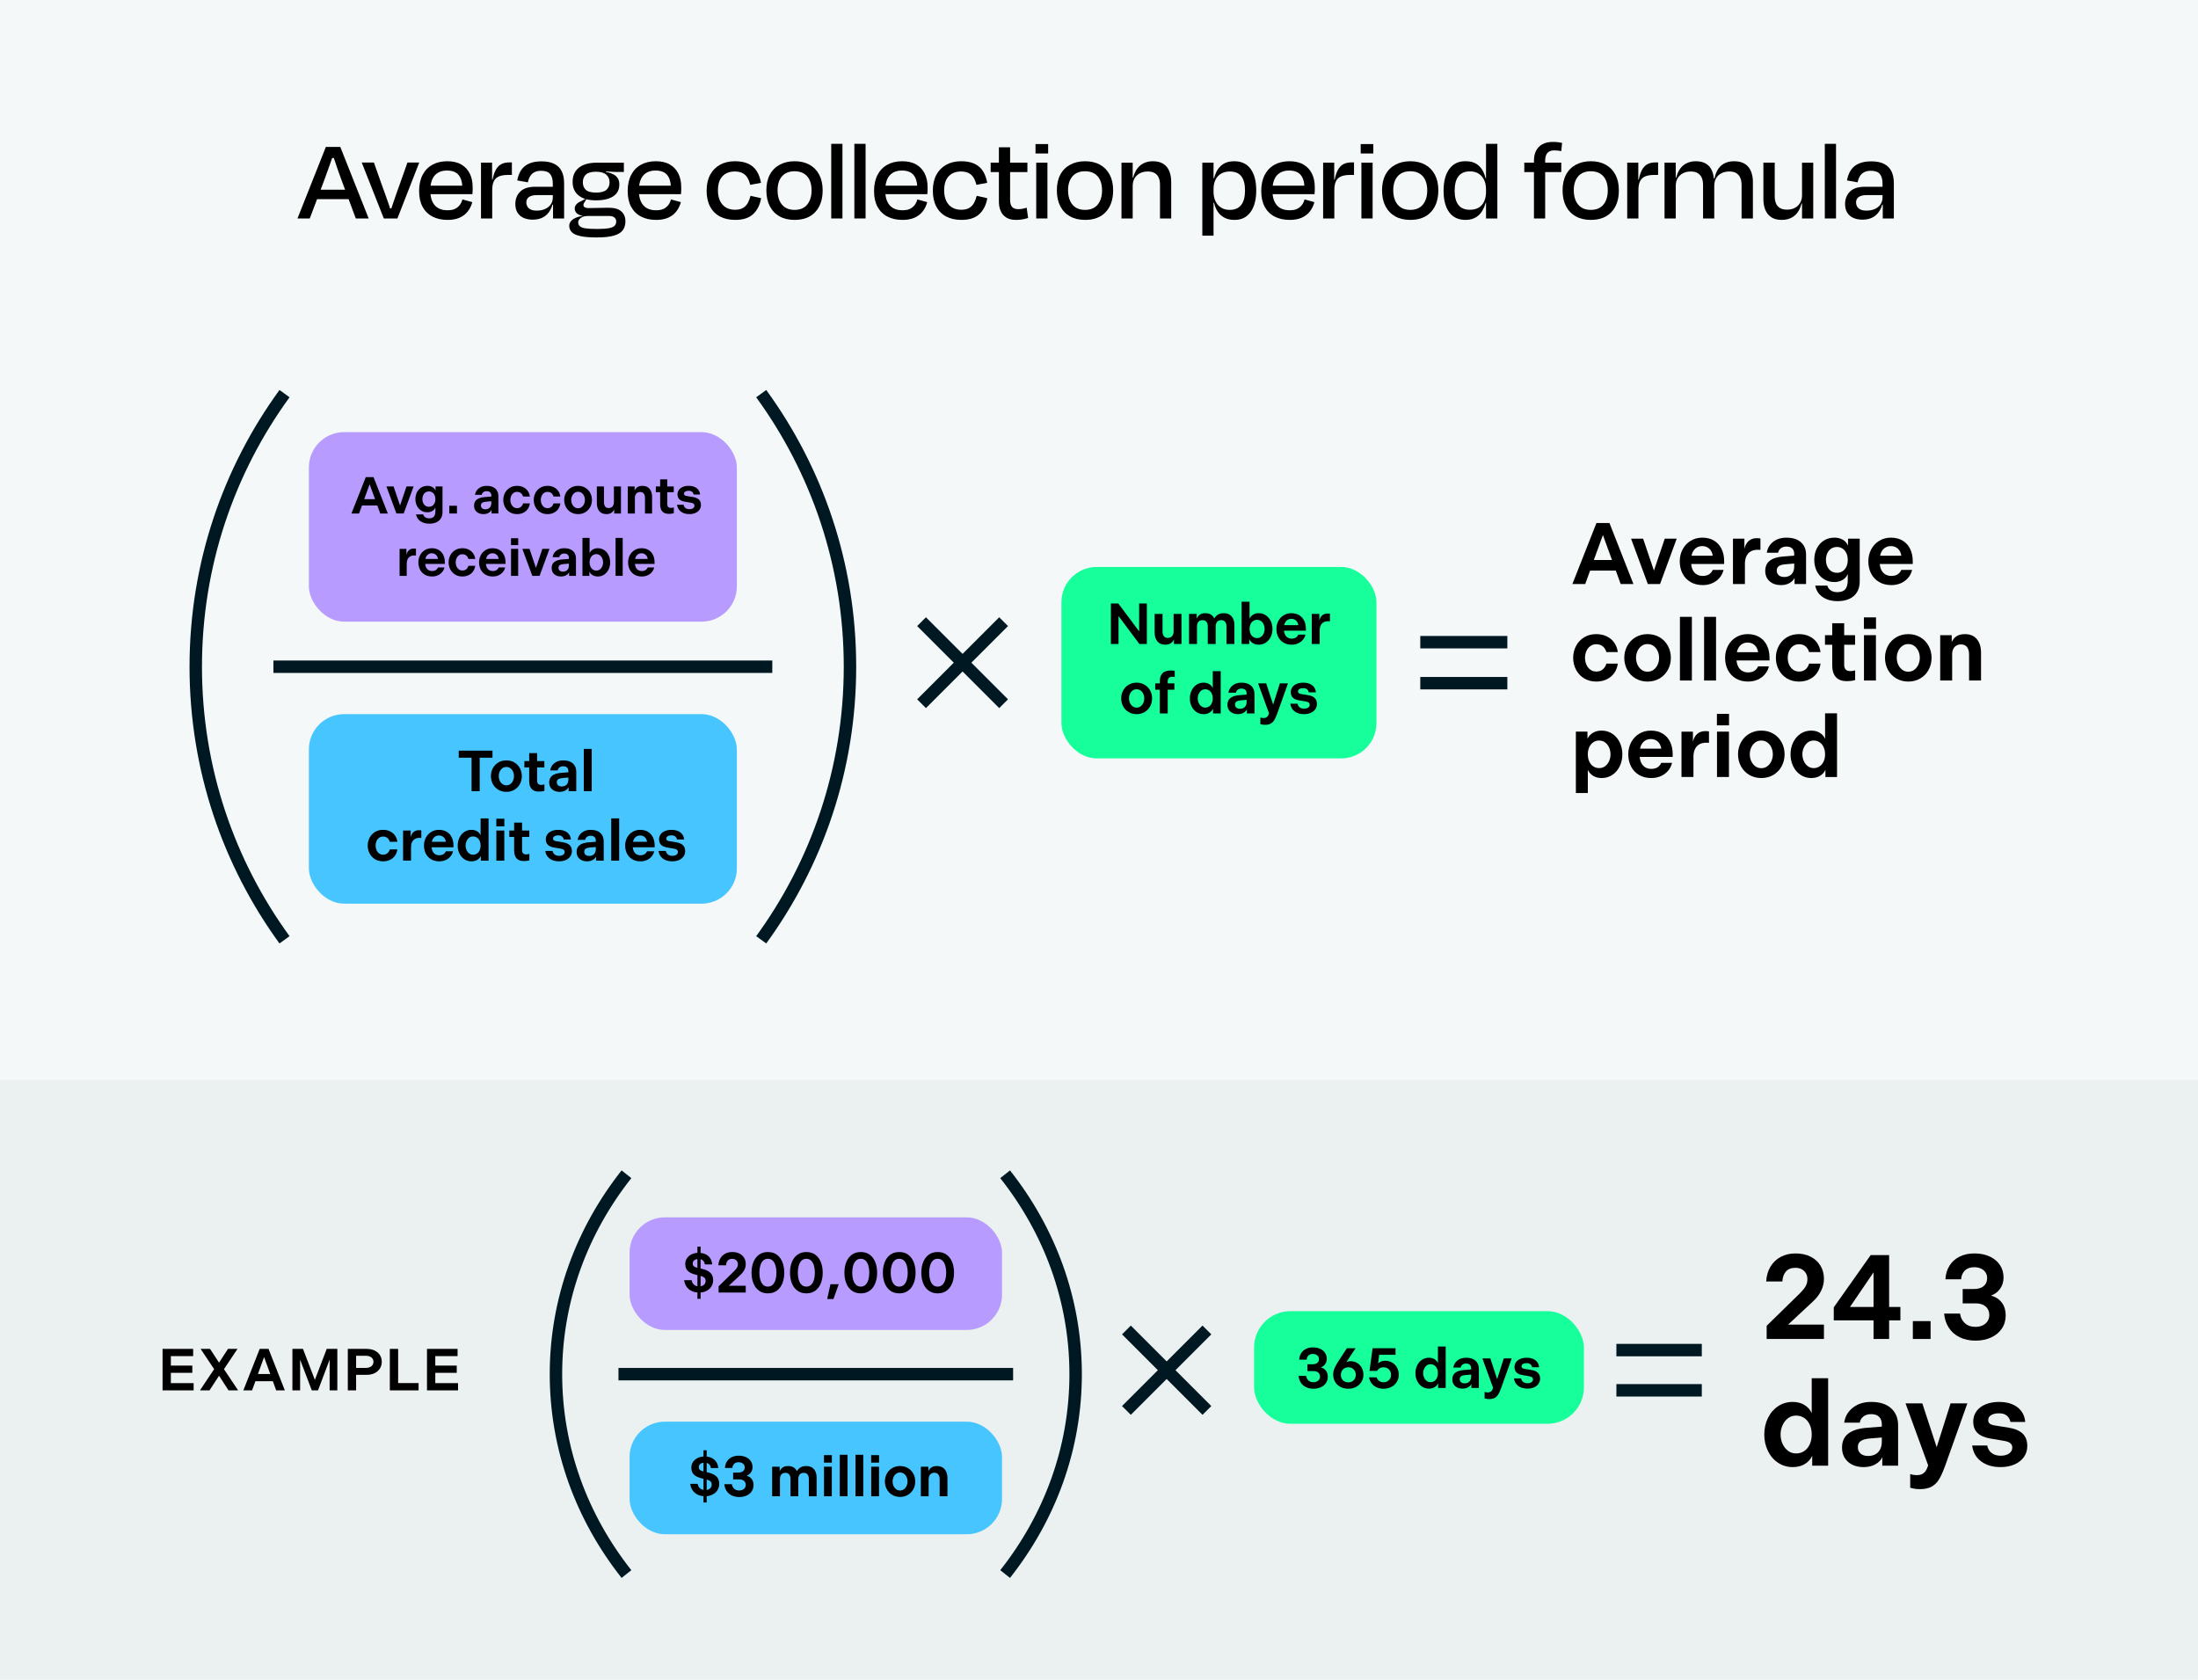 <?xml version="1.0" encoding="UTF-8"?>
<svg id="Layer_1" xmlns="http://www.w3.org/2000/svg" viewBox="0 0 1014.854 775.554">
  <defs>
    <style>
      .cls-1 {
        fill: #47c5ff;
      }

      .cls-2 {
        fill: none;
        stroke: #001821;
        stroke-miterlimit: 10;
        stroke-width: 5.741px;
      }

      .cls-3 {
        fill: #f4f8f8;
      }

      .cls-4 {
        fill: #e2e8e8;
        opacity: .5;
      }

      .cls-5 {
        fill: #17ff9b;
      }

      .cls-6 {
        fill: #b79bff;
      }
    </style>
  </defs>
  <rect class="cls-3" x="-60.187" y="-17.164" width="1138.529" height="864.869"/>
  <rect class="cls-4" x="-58.493" y="498.708" width="1138.529" height="323.937"/>
  <g>
    <path d="M155.905,72.965h-4.24l2.863-3.799c-.368,1.359-.835,2.845-1.404,4.46-.569,1.616-1.156,3.285-1.762,5.011-.606,1.726-1.221,3.414-1.845,5.065l-6.497,17.179h-5.671l13.104-33.036h6.663l13.104,33.036h-5.946l-6.387-17.179c-.625-1.652-1.239-3.349-1.844-5.093-.606-1.743-1.175-3.432-1.707-5.065-.532-1.633-1-3.092-1.404-4.377l2.973,3.799ZM162.457,91.961h-17.619v-4.35h17.619v4.35Z"/>
    <path d="M183.49,100.88h-6.277l-10.186-25.823h5.616l3.524,9.966c.587,1.652,1.192,3.322,1.817,5.011.624,1.689,1.202,3.341,1.734,4.955.532,1.616,1,3.138,1.404,4.57l-2.698-3.304h3.91l-2.753,3.304c.477-1.395.981-2.909,1.514-4.542.532-1.633,1.102-3.294,1.707-4.983.606-1.688,1.202-3.359,1.79-5.011l3.524-9.966h5.451l-10.076,25.823Z"/>
    <path d="M206.616,101.541c-2.643,0-4.956-.514-6.938-1.542-1.982-1.027-3.505-2.533-4.57-4.515-1.065-1.982-1.597-4.405-1.597-7.268,0-2.899.532-5.377,1.597-7.433,1.065-2.055,2.569-3.624,4.515-4.707,1.945-1.082,4.239-1.624,6.882-1.624,2.606,0,4.771.505,6.497,1.514,1.725,1.01,3.028,2.405,3.909,4.185.881,1.781,1.321,3.864,1.321,6.249v1.431c0,.551-.037,1.157-.11,1.817h-21.033v-3.909h17.674l-1.321,1.542c.073-2.789-.46-4.909-1.597-6.359-1.138-1.45-2.955-2.175-5.451-2.175-2.459,0-4.359.762-5.698,2.285-1.341,1.524-2.01,3.846-2.01,6.965,0,2.937.669,5.185,2.01,6.745,1.339,1.56,3.312,2.34,5.919,2.34,1.504,0,2.698-.229,3.579-.688.881-.459,1.597-1.064,2.147-1.817.55-.752.936-1.587,1.156-2.505l4.57,1.266c-.44,1.652-1.147,3.093-2.12,4.322-.973,1.23-2.221,2.184-3.744,2.863-1.523.679-3.386,1.019-5.588,1.019Z"/>
    <path d="M226.602,82.931l1.211.055-.771,2.258c.256-1.982.614-3.634,1.074-4.955.459-1.321,1.009-2.358,1.652-3.111.642-.752,1.404-1.302,2.285-1.652.881-.349,1.908-.523,3.083-.523h1.211v5.781h-1.872c-1.688,0-3.065.23-4.129.688-1.065.46-1.845,1.203-2.34,2.23-.496,1.028-.744,2.386-.744,4.074v13.104h-5.175v-25.768h5.121v9.801l-.606-1.982Z"/>
    <path d="M246.038,101.431c-1.616,0-3.028-.267-4.24-.798s-2.157-1.33-2.835-2.395c-.68-1.064-1.019-2.423-1.019-4.074,0-2.276.743-4.165,2.23-5.671,1.486-1.505,3.827-2.258,7.02-2.258h8.865v3.854h-8.149c-1.579,0-2.79.285-3.634.854-.845.569-1.267,1.423-1.267,2.56,0,.625.156,1.23.468,1.817.311.588.817,1.056,1.514,1.404.697.349,1.652.523,2.863.523,1.505,0,2.817-.266,3.937-.798,1.119-.532,1.973-1.247,2.56-2.147.587-.899.881-1.918.881-3.056v-6.552c0-1.872-.404-3.312-1.211-4.322-.808-1.009-2.222-1.514-4.24-1.514-1.652,0-2.983.432-3.992,1.294-1.01.863-1.699,2.212-2.065,4.047l-4.9-.881c.331-1.872.936-3.469,1.817-4.79.881-1.321,2.101-2.321,3.662-3.001,1.56-.679,3.459-1.019,5.699-1.019,2.458,0,4.45.395,5.974,1.184,1.522.79,2.651,1.927,3.386,3.414.733,1.487,1.101,3.331,1.101,5.533v16.243h-5.121v-7.763l.936,1.377h-1.542l.826-3.193c-.11,2.166-.578,4.011-1.404,5.533-.826,1.524-1.919,2.67-3.276,3.441-1.358.771-2.973,1.156-4.845,1.156Z"/>
    <path d="M270.65,91.63l.22.165-.826,1.321c-.184.294-.34.55-.468.771-.129.22-.193.477-.193.771,0,.477.211.835.633,1.073.421.239,1.037.358,1.844.358,1.542,0,3.092-.027,4.653-.083,1.56-.055,3.056-.083,4.487-.083,2.643,0,4.598.56,5.864,1.679,1.267,1.12,1.9,2.652,1.9,4.598,0,1.652-.413,3.028-1.239,4.129-.826,1.101-2.202,1.927-4.129,2.478-1.927.55-4.543.826-7.846.826-3.267,0-5.828-.212-7.681-.633-1.854-.422-3.157-1.038-3.909-1.845-.753-.808-1.129-1.762-1.129-2.863,0-.881.303-1.652.909-2.312.606-.661,1.477-1.202,2.615-1.624,1.137-.422,2.514-.725,4.129-.909l.936.275c-.991,0-1.808.147-2.45.44-.643.294-1.138.661-1.486,1.101-.35.44-.523.899-.523,1.377,0,.771.257,1.385.771,1.845.514.459,1.395.779,2.643.964,1.248.183,3.009.275,5.286.275,2.386,0,4.221-.12,5.506-.358,1.285-.239,2.166-.625,2.643-1.156.477-.532.716-1.166.716-1.899,0-.735-.267-1.349-.798-1.845-.533-.496-1.423-.743-2.67-.743h-10.461c-1.065,0-1.992-.128-2.781-.386-.79-.256-1.395-.651-1.817-1.184-.422-.531-.633-1.165-.633-1.899,0-.661.248-1.284.744-1.872.496-.587,1.202-1.064,2.12-1.432l2.423-1.321ZM276.761,79.022l3.083-.385-.055,1.266-2.092-.771c1.101.11,2.147.275,3.139.496.991.22,1.872.56,2.643,1.019.771.46,1.377,1.056,1.817,1.79.441.735.661,1.652.661,2.753,0,1.616-.413,2.955-1.239,4.019-.826,1.065-2.037,1.881-3.634,2.45-1.597.569-3.57.853-5.919.853-3.488,0-6.158-.752-8.011-2.257-1.854-1.505-2.78-3.597-2.78-6.277,0-1.908.44-3.524,1.321-4.846.881-1.321,2.156-2.321,3.827-3.001,1.67-.679,3.662-1.019,5.974-1.019h12.554v4.295h-3.359c-.661,0-1.34-.028-2.037-.083-.698-.055-1.524-.11-2.478-.165-.955-.055-2.092-.101-3.414-.138ZM268.942,99.944v-1.046h.826l.055.936-.881.11ZM275.164,79.297c-2.166,0-3.716.44-4.652,1.321-.936.881-1.404,2.056-1.404,3.524,0,1.506.459,2.68,1.377,3.524.917.845,2.496,1.266,4.735,1.266,2.202,0,3.79-.422,4.763-1.266.972-.844,1.459-2.018,1.459-3.524,0-1.468-.523-2.643-1.569-3.524-1.046-.881-2.615-1.321-4.707-1.321Z"/>
    <path d="M302.915,101.541c-2.643,0-4.956-.514-6.938-1.542-1.982-1.027-3.505-2.533-4.57-4.515-1.065-1.982-1.597-4.405-1.597-7.268,0-2.899.532-5.377,1.597-7.433,1.065-2.055,2.569-3.624,4.515-4.707,1.945-1.082,4.239-1.624,6.882-1.624,2.606,0,4.771.505,6.497,1.514,1.725,1.01,3.028,2.405,3.909,4.185.881,1.781,1.321,3.864,1.321,6.249v1.431c0,.551-.037,1.157-.11,1.817h-21.033v-3.909h17.674l-1.321,1.542c.073-2.789-.46-4.909-1.597-6.359-1.138-1.45-2.955-2.175-5.451-2.175-2.459,0-4.359.762-5.698,2.285-1.341,1.524-2.01,3.846-2.01,6.965,0,2.937.669,5.185,2.01,6.745,1.339,1.56,3.312,2.34,5.919,2.34,1.504,0,2.698-.229,3.579-.688.881-.459,1.597-1.064,2.147-1.817.55-.752.936-1.587,1.156-2.505l4.57,1.266c-.44,1.652-1.147,3.093-2.12,4.322-.973,1.23-2.221,2.184-3.744,2.863-1.523.679-3.386,1.019-5.588,1.019Z"/>
    <path d="M346.411,85.354c-.331-1.284-.771-2.386-1.321-3.304-.551-.917-1.304-1.624-2.258-2.12-.955-.496-2.147-.743-3.579-.743-2.35,0-4.231.725-5.644,2.175-1.414,1.45-2.12,3.662-2.12,6.635,0,1.836.321,3.423.964,4.763.642,1.34,1.55,2.359,2.725,3.056,1.174.698,2.569,1.046,4.185,1.046,1.578,0,2.836-.293,3.772-.881.936-.587,1.66-1.357,2.175-2.312.514-.954.917-2.037,1.211-3.248l4.9,1.101c-.55,3.12-1.781,5.571-3.689,7.35-1.909,1.781-4.662,2.67-8.259,2.67-2.717,0-5.065-.523-7.048-1.569-1.982-1.046-3.506-2.578-4.57-4.598-1.065-2.018-1.597-4.46-1.597-7.323s.541-5.304,1.624-7.323c1.083-2.018,2.606-3.57,4.57-4.653,1.963-1.082,4.248-1.624,6.855-1.624,2.458,0,4.515.386,6.167,1.156s2.954,1.899,3.909,3.386c.954,1.487,1.615,3.295,1.982,5.423l-4.956.936Z"/>
    <path d="M366.893,101.541c-2.717,0-5.048-.55-6.993-1.652-1.946-1.101-3.441-2.67-4.487-4.708-1.046-2.037-1.569-4.468-1.569-7.295s.532-5.239,1.597-7.24c1.064-2,2.588-3.532,4.57-4.597,1.982-1.064,4.276-1.597,6.883-1.597,2.643,0,4.928.532,6.854,1.597,1.927,1.065,3.422,2.597,4.488,4.597,1.064,2.001,1.597,4.414,1.597,7.24,0,4.221-1.129,7.553-3.386,9.993-2.257,2.442-5.442,3.661-9.553,3.661ZM366.893,79.077c-2.533,0-4.479.78-5.836,2.34-1.358,1.56-2.038,3.717-2.038,6.47,0,1.799.293,3.378.881,4.735.586,1.358,1.459,2.414,2.615,3.166,1.156.753,2.596,1.129,4.322,1.129,2.606,0,4.57-.826,5.891-2.478,1.322-1.652,1.982-3.835,1.982-6.552,0-1.835-.303-3.414-.909-4.735-.606-1.321-1.496-2.331-2.67-3.028-1.175-.697-2.588-1.046-4.239-1.046Z"/>
    <path d="M388.971,66.413v34.468h-5.176v-34.468h5.176Z"/>
    <path d="M399.652,66.413v34.468h-5.176v-34.468h5.176Z"/>
    <path d="M416.665,101.541c-2.643,0-4.956-.514-6.938-1.542-1.982-1.027-3.505-2.533-4.57-4.515-1.065-1.982-1.597-4.405-1.597-7.268,0-2.899.532-5.377,1.597-7.433,1.065-2.055,2.569-3.624,4.515-4.707,1.945-1.082,4.239-1.624,6.882-1.624,2.606,0,4.771.505,6.497,1.514,1.725,1.01,3.028,2.405,3.909,4.185.881,1.781,1.321,3.864,1.321,6.249v1.431c0,.551-.037,1.157-.11,1.817h-21.033v-3.909h17.674l-1.321,1.542c.073-2.789-.46-4.909-1.597-6.359-1.138-1.45-2.955-2.175-5.451-2.175-2.459,0-4.359.762-5.698,2.285-1.341,1.524-2.01,3.846-2.01,6.965,0,2.937.669,5.185,2.01,6.745,1.339,1.56,3.312,2.34,5.919,2.34,1.504,0,2.698-.229,3.579-.688.881-.459,1.597-1.064,2.147-1.817.55-.752.936-1.587,1.156-2.505l4.57,1.266c-.44,1.652-1.147,3.093-2.12,4.322-.973,1.23-2.221,2.184-3.744,2.863-1.523.679-3.386,1.019-5.588,1.019Z"/>
    <path d="M450.856,85.354c-.331-1.284-.771-2.386-1.321-3.304-.551-.917-1.304-1.624-2.258-2.12-.955-.496-2.147-.743-3.579-.743-2.35,0-4.231.725-5.644,2.175-1.414,1.45-2.12,3.662-2.12,6.635,0,1.836.321,3.423.964,4.763.642,1.34,1.55,2.359,2.725,3.056,1.174.698,2.569,1.046,4.185,1.046,1.578,0,2.836-.293,3.772-.881.936-.587,1.66-1.357,2.175-2.312.514-.954.917-2.037,1.211-3.248l4.9,1.101c-.55,3.12-1.781,5.571-3.689,7.35-1.909,1.781-4.662,2.67-8.259,2.67-2.717,0-5.065-.523-7.048-1.569-1.982-1.046-3.506-2.578-4.57-4.598-1.065-2.018-1.597-4.46-1.597-7.323s.541-5.304,1.624-7.323c1.083-2.018,2.606-3.57,4.57-4.653,1.963-1.082,4.248-1.624,6.855-1.624,2.458,0,4.515.386,6.167,1.156s2.954,1.899,3.909,3.386c.954,1.487,1.615,3.295,1.982,5.423l-4.956.936Z"/>
    <path d="M457.408,75.112h16.959v4.35h-16.959v-4.35ZM461.207,93.172v-25.162h5.176v24.392c0,1.358.293,2.395.881,3.111.587.716,1.56,1.074,2.918,1.074.697,0,1.357-.064,1.982-.193.624-.128,1.248-.284,1.872-.468l.661,4.735c-.587.184-1.156.339-1.706.468-.551.128-1.138.229-1.762.303-.625.073-1.34.11-2.147.11-1.836,0-3.332-.367-4.488-1.101s-2.009-1.734-2.56-3.001-.826-2.688-.826-4.267Z"/>
    <path d="M483.946,70.873h-5.836v-4.35h5.836v4.35ZM483.616,100.88h-5.175v-25.768h5.175v25.768Z"/>
    <path d="M501.015,101.541c-2.717,0-5.048-.55-6.993-1.652-1.946-1.101-3.441-2.67-4.487-4.708-1.046-2.037-1.569-4.468-1.569-7.295s.532-5.239,1.597-7.24c1.064-2,2.588-3.532,4.57-4.597,1.982-1.064,4.276-1.597,6.883-1.597,2.643,0,4.928.532,6.854,1.597,1.927,1.065,3.422,2.597,4.488,4.597,1.064,2.001,1.597,4.414,1.597,7.24,0,4.221-1.129,7.553-3.386,9.993-2.257,2.442-5.442,3.661-9.553,3.661ZM501.015,79.077c-2.533,0-4.479.78-5.836,2.34-1.358,1.56-2.038,3.717-2.038,6.47,0,1.799.293,3.378.881,4.735.586,1.358,1.459,2.414,2.615,3.166,1.156.753,2.596,1.129,4.322,1.129,2.606,0,4.57-.826,5.891-2.478,1.322-1.652,1.982-3.835,1.982-6.552,0-1.835-.303-3.414-.909-4.735-.606-1.321-1.496-2.331-2.67-3.028-1.175-.697-2.588-1.046-4.239-1.046Z"/>
    <path d="M522.212,81.995h1.542l-.991,2.478c.256-2.239.807-4.102,1.652-5.588.844-1.487,1.935-2.596,3.276-3.331,1.339-.734,2.853-1.101,4.542-1.101,2.056,0,3.708.413,4.956,1.239,1.248.826,2.156,1.964,2.726,3.414.568,1.45.854,3.093.854,4.928v16.848h-5.176v-15.527c0-1.137-.165-2.166-.496-3.083-.33-.917-.918-1.66-1.762-2.23-.845-.569-1.964-.854-3.359-.854-1.432,0-2.662.275-3.689.826-1.028.55-1.836,1.313-2.422,2.285-.588.973-.881,2.175-.881,3.606v14.976h-5.175v-25.768h5.175v9.03l-.77-2.147Z"/>
    <path d="M560.312,75.112v33.697h-5.175v-33.697h5.175ZM559.376,93.613v-1.652h1.211l.331,1.652h-1.542ZM559.542,84.087v-1.817h1.377l-.331,1.817h-1.046ZM580.024,87.942c0,4.295-.89,7.644-2.67,10.048-1.781,2.405-4.249,3.587-7.405,3.551-1.579,0-2.955-.267-4.129-.798-1.175-.532-2.175-1.284-3.001-2.257-.826-.972-1.459-2.147-1.899-3.524s-.735-2.891-.881-4.543l.275-1.872c0,1.652.303,3.111.909,4.377.606,1.266,1.468,2.249,2.588,2.946,1.119.698,2.431,1.046,3.937,1.046,2.386,0,4.165-.761,5.341-2.285,1.174-1.523,1.762-3.753,1.762-6.69,0-2.899-.57-5.084-1.707-6.552-1.138-1.468-2.937-2.202-5.396-2.202-1.505,0-2.817.33-3.937.991-1.12.661-1.982,1.597-2.588,2.808-.606,1.211-.909,2.698-.909,4.46l-.275-2.092c.221-2.202.707-4.12,1.46-5.754.752-1.633,1.817-2.899,3.193-3.799,1.377-.899,3.092-1.349,5.148-1.349,3.34,0,5.873,1.184,7.598,3.551,1.725,2.368,2.588,5.681,2.588,9.938Z"/>
    <path d="M595.441,101.541c-2.643,0-4.956-.514-6.938-1.542-1.982-1.027-3.505-2.533-4.57-4.515-1.065-1.982-1.597-4.405-1.597-7.268,0-2.899.532-5.377,1.597-7.433,1.065-2.055,2.569-3.624,4.515-4.707,1.945-1.082,4.239-1.624,6.882-1.624,2.606,0,4.771.505,6.497,1.514,1.725,1.01,3.028,2.405,3.909,4.185.881,1.781,1.321,3.864,1.321,6.249v1.431c0,.551-.037,1.157-.11,1.817h-21.033v-3.909h17.674l-1.321,1.542c.073-2.789-.46-4.909-1.597-6.359-1.138-1.45-2.955-2.175-5.451-2.175-2.459,0-4.359.762-5.698,2.285-1.341,1.524-2.01,3.846-2.01,6.965,0,2.937.669,5.185,2.01,6.745,1.339,1.56,3.312,2.34,5.919,2.34,1.504,0,2.698-.229,3.579-.688.881-.459,1.597-1.064,2.147-1.817.55-.752.936-1.587,1.156-2.505l4.57,1.266c-.44,1.652-1.147,3.093-2.12,4.322-.973,1.23-2.221,2.184-3.744,2.863-1.523.679-3.386,1.019-5.588,1.019Z"/>
    <path d="M615.426,82.931l1.211.055-.771,2.258c.256-1.982.614-3.634,1.074-4.955.459-1.321,1.009-2.358,1.652-3.111.642-.752,1.404-1.302,2.285-1.652.881-.349,1.908-.523,3.083-.523h1.211v5.781h-1.872c-1.688,0-3.065.23-4.129.688-1.065.46-1.845,1.203-2.34,2.23-.496,1.028-.744,2.386-.744,4.074v13.104h-5.175v-25.768h5.121v9.801l-.606-1.982Z"/>
    <path d="M634.091,70.873h-5.836v-4.35h5.836v4.35ZM633.76,100.88h-5.175v-25.768h5.175v25.768Z"/>
    <path d="M651.159,101.541c-2.717,0-5.048-.55-6.993-1.652-1.946-1.101-3.441-2.67-4.487-4.708-1.046-2.037-1.569-4.468-1.569-7.295s.532-5.239,1.597-7.24c1.064-2,2.588-3.532,4.57-4.597,1.982-1.064,4.276-1.597,6.883-1.597,2.643,0,4.928.532,6.854,1.597,1.927,1.065,3.422,2.597,4.488,4.597,1.064,2.001,1.597,4.414,1.597,7.24,0,4.221-1.129,7.553-3.386,9.993-2.257,2.442-5.442,3.661-9.553,3.661ZM651.159,79.077c-2.533,0-4.479.78-5.836,2.34-1.358,1.56-2.038,3.717-2.038,6.47,0,1.799.293,3.378.881,4.735.586,1.358,1.459,2.414,2.615,3.166,1.156.753,2.596,1.129,4.322,1.129,2.606,0,4.57-.826,5.891-2.478,1.322-1.652,1.982-3.835,1.982-6.552,0-1.835-.303-3.414-.909-4.735-.606-1.321-1.496-2.331-2.67-3.028-1.175-.697-2.588-1.046-4.239-1.046Z"/>
    <path d="M666.52,88.052c0-4.295.89-7.644,2.67-10.049,1.78-2.404,4.248-3.587,7.405-3.551,2.092-.036,3.827.395,5.203,1.294,1.377.9,2.441,2.175,3.194,3.827.752,1.652,1.22,3.579,1.404,5.781l-.275,2.147c0-2.533-.661-4.56-1.982-6.084-1.321-1.523-3.139-2.285-5.451-2.285-2.349,0-4.111.753-5.286,2.258-1.175,1.506-1.762,3.744-1.762,6.717,0,2.863.578,5.038,1.734,6.525s2.927,2.23,5.313,2.23c1.578,0,2.918-.321,4.019-.964,1.101-.642,1.945-1.597,2.533-2.863.587-1.266.881-2.726.881-4.377l.331,1.762c-.11,1.652-.413,3.158-.909,4.515-.496,1.358-1.138,2.533-1.927,3.524-.79.991-1.772,1.753-2.946,2.285-1.175.532-2.515.798-4.019.798-3.268,0-5.772-1.174-7.516-3.524-1.744-2.349-2.615-5.671-2.615-9.966ZM687.002,84.142h-1.101l-.385-1.817h1.542l-.055,1.817ZM686.947,93.668h-1.377l.33-1.707h1.046v1.707ZM686.121,100.88v-34.468h5.231v34.468h-5.231Z"/>
    <path d="M703.795,75.112h17.068v4.35h-17.068v-4.35ZM713.43,74.176v26.704h-5.175v-26.759c0-1.725.321-3.221.963-4.487.642-1.266,1.605-2.266,2.891-3.001,1.285-.734,2.918-1.101,4.9-1.101.917,0,1.725.046,2.422.138.697.092,1.303.193,1.817.303l-.386,3.799c-.55-.11-1.083-.193-1.597-.248-.514-.055-1.046-.083-1.597-.083-1.469,0-2.542.404-3.221,1.211-.679.808-1.019,1.982-1.019,3.524Z"/>
    <path d="M734.518,101.541c-2.717,0-5.048-.55-6.993-1.652-1.946-1.101-3.441-2.67-4.487-4.708-1.046-2.037-1.569-4.468-1.569-7.295s.532-5.239,1.597-7.24c1.064-2,2.588-3.532,4.57-4.597,1.982-1.064,4.276-1.597,6.883-1.597,2.643,0,4.928.532,6.854,1.597,1.927,1.065,3.422,2.597,4.488,4.597,1.064,2.001,1.597,4.414,1.597,7.24,0,4.221-1.129,7.553-3.386,9.993-2.257,2.442-5.442,3.661-9.553,3.661ZM734.518,79.077c-2.533,0-4.479.78-5.836,2.34-1.358,1.56-2.038,3.717-2.038,6.47,0,1.799.293,3.378.881,4.735.586,1.358,1.459,2.414,2.615,3.166,1.156.753,2.596,1.129,4.322,1.129,2.606,0,4.57-.826,5.891-2.478,1.322-1.652,1.982-3.835,1.982-6.552,0-1.835-.303-3.414-.909-4.735-.606-1.321-1.496-2.331-2.67-3.028-1.175-.697-2.588-1.046-4.239-1.046Z"/>
    <path d="M755.826,82.931l1.211.055-.771,2.258c.256-1.982.614-3.634,1.074-4.955.459-1.321,1.009-2.358,1.652-3.111.642-.752,1.404-1.302,2.285-1.652.881-.349,1.908-.523,3.083-.523h1.211v5.781h-1.872c-1.688,0-3.065.23-4.129.688-1.065.46-1.845,1.203-2.34,2.23-.496,1.028-.744,2.386-.744,4.074v13.104h-5.175v-25.768h5.121v9.801l-.606-1.982Z"/>
    <path d="M772.949,81.995h1.542l-1.046,2.533c.293-2.239.854-4.111,1.68-5.616.826-1.505,1.917-2.624,3.276-3.359,1.357-.734,2.881-1.101,4.57-1.101,2.019,0,3.652.413,4.9,1.239,1.248.826,2.147,1.964,2.698,3.414.55,1.45.826,3.093.826,4.928l.11,1.046v15.802h-5.176v-15.527c0-1.137-.175-2.166-.523-3.083-.35-.917-.946-1.66-1.79-2.23-.845-.569-1.946-.854-3.304-.854-1.432,0-2.662.275-3.689.826-1.028.55-1.836,1.313-2.422,2.285-.588.973-.881,2.175-.881,3.606v14.976h-5.175v-25.768h5.175v9.03l-.77-2.147ZM790.348,82.38h1.872l-.881,2.147c.184-2.239.661-4.102,1.432-5.589.771-1.487,1.826-2.606,3.166-3.359,1.339-.752,2.909-1.129,4.707-1.129,2.055,0,3.725.413,5.011,1.239,1.284.826,2.22,1.964,2.808,3.414.586,1.45.881,3.093.881,4.928v16.848h-5.231v-15.527c0-1.137-.174-2.166-.523-3.083-.349-.917-.936-1.66-1.762-2.23-.826-.569-1.937-.854-3.331-.854-1.432,0-2.67.275-3.717.826-1.046.55-1.854,1.313-2.423,2.285-.569.973-.853,2.175-.853,3.606h-1.102l-.055-3.524Z"/>
    <path d="M832.798,93.998h-1.652l1.046-2.478c-.22,2.239-.753,4.102-1.597,5.589-.845,1.487-1.937,2.597-3.276,3.331-1.34.734-2.873,1.101-4.597,1.101-2.019,0-3.653-.413-4.9-1.239-1.248-.826-2.167-1.963-2.753-3.414-.588-1.45-.881-3.092-.881-4.928v-16.848h5.231v15.527c0,1.101.165,2.12.496,3.056.33.936.917,1.689,1.762,2.257.844.57,1.963.854,3.359.854,1.468,0,2.707-.275,3.716-.826,1.009-.55,1.808-1.321,2.395-2.312.587-.991.881-2.183.881-3.579v-14.976h5.175v25.768h-5.175v-9.03l.77,2.147Z"/>
    <path d="M847.719,66.413v34.468h-5.176v-34.468h5.176Z"/>
    <path d="M859.997,101.431c-1.616,0-3.028-.267-4.24-.798s-2.157-1.33-2.835-2.395c-.68-1.064-1.019-2.423-1.019-4.074,0-2.276.743-4.165,2.23-5.671,1.486-1.505,3.827-2.258,7.02-2.258h8.865v3.854h-8.149c-1.579,0-2.79.285-3.634.854-.845.569-1.267,1.423-1.267,2.56,0,.625.156,1.23.468,1.817.311.588.817,1.056,1.514,1.404.697.349,1.652.523,2.863.523,1.505,0,2.817-.266,3.937-.798,1.119-.532,1.973-1.247,2.56-2.147.587-.899.881-1.918.881-3.056v-6.552c0-1.872-.404-3.312-1.211-4.322-.808-1.009-2.222-1.514-4.24-1.514-1.652,0-2.983.432-3.992,1.294-1.01.863-1.699,2.212-2.065,4.047l-4.9-.881c.331-1.872.936-3.469,1.817-4.79.881-1.321,2.101-2.321,3.662-3.001,1.56-.679,3.459-1.019,5.699-1.019,2.458,0,4.45.395,5.974,1.184,1.522.79,2.651,1.927,3.386,3.414.733,1.487,1.101,3.331,1.101,5.533v16.243h-5.121v-7.763l.936,1.377h-1.542l.826-3.193c-.11,2.166-.578,4.011-1.404,5.533-.826,1.524-1.919,2.67-3.276,3.441-1.358.771-2.973,1.156-4.845,1.156Z"/>
  </g>
  <g>
    <g>
      <rect class="cls-6" x="142.61" y="199.537" width="197.611" height="87.519" rx="16.305" ry="16.305"/>
      <g>
        <path d="M168.89,220.31h3.576l6.6,16.8h-3.504l-1.344-3.696h-7.08l-1.344,3.696h-3.528l6.624-16.8ZM173.162,230.486l-2.496-6.864-2.496,6.864h4.992Z"/>
        <path d="M178.419,224.63h3.312l2.976,8.784,2.976-8.784h3.288l-4.584,12.48h-3.36l-4.608-12.48Z"/>
        <path d="M192.518,227.294c.472-.928,1.128-1.652,1.968-2.172.84-.52,1.796-.78,2.868-.78.608,0,1.164.092,1.668.276.504.184.932.444,1.284.78.352.336.616.72.792,1.152v-1.92h3.216v11.784c0,1.152-.248,2.132-.744,2.94-.496.808-1.2,1.419-2.112,1.836-.912.416-1.976.624-3.192.624-1.68,0-3.068-.38-4.164-1.14-1.096-.76-1.772-1.804-2.028-3.132h3.336c.144.543.456.98.936,1.308.48.328,1.088.492,1.824.492,1.008,0,1.736-.272,2.184-.816s.672-1.384.672-2.52v-1.704c-.144.416-.388.796-.732,1.14-.344.344-.772.616-1.284.816-.512.2-1.065.3-1.656.3-1.072,0-2.028-.26-2.868-.78-.84-.519-1.497-1.244-1.968-2.172-.472-.928-.708-1.976-.708-3.144,0-1.184.236-2.24.708-3.168ZM195.398,232.274c.248.536.6.96,1.056,1.272s.996.468,1.62.468c.576,0,1.088-.147,1.536-.444.448-.296.795-.712,1.044-1.248.248-.536.372-1.156.372-1.86s-.128-1.324-.384-1.86-.608-.952-1.056-1.248-.952-.444-1.512-.444c-.624,0-1.164.152-1.62.456-.456.304-.808.724-1.056,1.26s-.372,1.148-.372,1.836c0,.672.123,1.276.372,1.812Z"/>
        <path d="M207.434,233.534h3.552v3.576h-3.552v-3.576Z"/>
        <path d="M220.13,230.69c.832-.648,2.064-1.036,3.696-1.164l3.024-.24v-.456c0-.64-.18-1.14-.54-1.5-.36-.36-.892-.54-1.596-.54-.64,0-1.161.16-1.56.48-.4.32-.64.728-.72,1.224h-3.12c.192-1.248.776-2.252,1.752-3.012.976-.76,2.192-1.14,3.648-1.14,1.728,0,3.06.424,3.996,1.272.936.848,1.404,1.992,1.404,3.432v8.064h-3.168v-1.704c-.256.576-.716,1.052-1.38,1.428-.665.376-1.444.564-2.34.564-1.312,0-2.364-.356-3.156-1.068s-1.188-1.66-1.188-2.844c0-1.216.415-2.148,1.248-2.796ZM222.59,234.686c.36.32.868.48,1.524.48.56,0,1.044-.112,1.452-.336.408-.224.724-.552.948-.984.224-.432.336-.944.336-1.536v-.84l-2.376.192c-.8.065-1.404.228-1.812.492-.408.264-.612.676-.612,1.236,0,.544.18.977.54,1.296Z"/>
        <path d="M233.162,227.594c.528-1,1.272-1.792,2.232-2.376.96-.584,2.072-.876,3.336-.876,1.088,0,2.06.212,2.916.636s1.54,1.008,2.052,1.752c.512.744.832,1.596.96,2.556h-3.144c-.192-.656-.52-1.18-.984-1.572-.464-.392-1.056-.588-1.776-.588-.656,0-1.216.172-1.68.516-.464.344-.82.8-1.068,1.368-.248.568-.372,1.188-.372,1.86,0,.672.123,1.292.372,1.86.248.568.604,1.028,1.068,1.38.464.352,1.024.528,1.68.528.72,0,1.312-.2,1.776-.6.464-.4.792-.928.984-1.584h3.144c-.128.96-.448,1.812-.96,2.556-.512.744-1.196,1.328-2.052,1.752s-1.828.636-2.916.636c-1.264,0-2.376-.292-3.336-.876s-1.704-1.376-2.232-2.376c-.528-1-.792-2.092-.792-3.276,0-1.184.264-2.276.792-3.276Z"/>
        <path d="M247.225,227.594c.528-1,1.272-1.792,2.232-2.376.96-.584,2.072-.876,3.336-.876,1.088,0,2.06.212,2.916.636s1.54,1.008,2.052,1.752c.512.744.832,1.596.96,2.556h-3.144c-.192-.656-.52-1.18-.984-1.572-.464-.392-1.056-.588-1.776-.588-.656,0-1.216.172-1.68.516-.464.344-.82.8-1.068,1.368-.248.568-.372,1.188-.372,1.86,0,.672.123,1.292.372,1.86.248.568.604,1.028,1.068,1.38.464.352,1.024.528,1.68.528.72,0,1.312-.2,1.776-.6.464-.4.792-.928.984-1.584h3.144c-.128.96-.448,1.812-.96,2.556-.512.744-1.196,1.328-2.052,1.752s-1.828.636-2.916.636c-1.264,0-2.376-.292-3.336-.876s-1.704-1.376-2.232-2.376c-.528-1-.792-2.092-.792-3.276,0-1.184.264-2.276.792-3.276Z"/>
        <path d="M263.593,236.534c-.976-.576-1.736-1.364-2.28-2.364s-.816-2.1-.816-3.3.272-2.3.816-3.3c.544-1,1.304-1.788,2.28-2.364.976-.576,2.08-.864,3.312-.864s2.336.288,3.312.864c.976.576,1.736,1.364,2.28,2.364.544,1,.816,2.1.816,3.3s-.272,2.3-.816,3.3-1.304,1.788-2.28,2.364c-.976.576-2.08.864-3.312.864s-2.336-.288-3.312-.864ZM268.585,234.134c.48-.368.848-.84,1.104-1.416.256-.576.384-1.192.384-1.848,0-.656-.128-1.272-.384-1.848-.256-.576-.624-1.044-1.104-1.404-.48-.36-1.04-.54-1.68-.54-.64,0-1.2.18-1.68.54-.48.36-.848.828-1.104,1.404-.256.576-.384,1.192-.384,1.848,0,.656.128,1.272.384,1.848.256.576.624,1.048,1.104,1.416.48.368,1.04.552,1.68.552.64,0,1.2-.184,1.68-.552Z"/>
        <path d="M275.569,224.63h3.288v7.224c0,.848.18,1.516.54,2.004.36.488.908.732,1.644.732.496,0,.924-.108,1.284-.324.36-.216.636-.528.828-.935.192-.408.288-.9.288-1.476v-7.224h3.264v12.48h-3.12v-1.896c-.288.672-.732,1.204-1.332,1.596-.6.392-1.348.588-2.244.588-1.44,0-2.54-.46-3.3-1.38-.76-.92-1.14-2.172-1.14-3.756v-7.632Z"/>
        <path d="M289.849,224.63h3.168v1.92c.288-.704.732-1.248,1.332-1.632.6-.384,1.356-.576,2.268-.576,1.44,0,2.544.46,3.312,1.38.768.92,1.152,2.172,1.152,3.756v7.632h-3.288v-7.2c0-.832-.184-1.496-.552-1.992-.368-.496-.928-.744-1.68-.744-.496,0-.928.112-1.296.336-.368.224-.648.54-.84.948-.192.408-.288.892-.288,1.452v7.2h-3.288v-12.48Z"/>
        <path d="M305.796,236.162c-.664-.744-.996-1.836-.996-3.276v-5.616h-1.992v-2.64h1.992v-3.288h3.288v3.288h3v2.64h-3v5.52c0,.56.136.988.408,1.284.272.296.688.444,1.248.444.496,0,.952-.072,1.368-.216v2.664c-.24.096-.568.172-.984.228-.416.056-.856.084-1.32.084-1.344,0-2.349-.372-3.012-1.116Z"/>
        <path d="M314.389,236.246c-1.017-.768-1.612-1.824-1.788-3.168h3.024c.112.624.4,1.12.864,1.488s1.072.552,1.824.552c.72,0,1.288-.152,1.704-.456.415-.304.624-.696.624-1.176,0-.352-.128-.64-.384-.864s-.68-.384-1.272-.48l-2.688-.456c-1.168-.192-2.04-.564-2.616-1.116-.576-.552-.864-1.324-.864-2.316,0-.752.212-1.428.636-2.028.423-.6,1.032-1.064,1.824-1.392.792-.328,1.692-.492,2.7-.492,1.536,0,2.768.356,3.696,1.068.928.712,1.448,1.692,1.56,2.94h-2.976c-.096-.528-.332-.948-.708-1.26s-.9-.468-1.572-.468c-.656,0-1.18.12-1.572.36-.392.24-.588.576-.588,1.008,0,.32.108.56.324.72.216.16.58.28,1.092.36l2.712.432c1.248.208,2.176.608,2.784,1.2.608.592.912,1.416.912,2.472,0,.848-.232,1.592-.696,2.232-.464.64-1.1,1.132-1.908,1.476-.808.344-1.716.516-2.724.516-1.6,0-2.908-.384-3.924-1.152Z"/>
        <path d="M184.503,253.43h3.144v2.808c.192-.912.576-1.632,1.152-2.16s1.344-.792,2.304-.792c.432,0,.752.032.96.096v3.12c-.16-.016-.424-.024-.792-.024-.736,0-1.364.152-1.884.456-.52.304-.916.744-1.188,1.32-.272.576-.408,1.28-.408,2.112v5.544h-3.288v-12.48Z"/>
        <path d="M193.959,256.358c.528-.992,1.264-1.776,2.208-2.352.944-.576,2.008-.864,3.192-.864,1.28,0,2.372.28,3.276.84.904.56,1.587,1.329,2.052,2.304.464.976.696,2.08.696,3.312v.792h-9.072c.048.624.2,1.188.456,1.692.256.504.616.896,1.08,1.176.464.28,1.008.42,1.632.42.72,0,1.304-.148,1.752-.444.448-.296.784-.7,1.008-1.212h2.976c-.192.816-.556,1.54-1.092,2.172s-1.2,1.124-1.992,1.476c-.792.352-1.668.528-2.628.528-1.296,0-2.424-.284-3.384-.852s-1.692-1.348-2.196-2.34c-.504-.992-.756-2.104-.756-3.336,0-1.215.264-2.319.792-3.312ZM201.747,256.73c-.248-.392-.576-.7-.984-.924-.408-.224-.876-.336-1.404-.336-.528,0-.996.112-1.404.336-.408.224-.744.536-1.008.936-.264.4-.444.856-.54,1.368h5.832c-.081-.528-.244-.988-.492-1.38Z"/>
        <path d="M207.926,256.394c.528-1,1.272-1.792,2.232-2.376.96-.584,2.072-.876,3.336-.876,1.088,0,2.06.212,2.916.636s1.54,1.008,2.052,1.752c.512.744.832,1.596.96,2.556h-3.144c-.192-.656-.52-1.18-.984-1.572-.464-.392-1.056-.588-1.776-.588-.656,0-1.216.172-1.68.516-.464.344-.82.8-1.068,1.368-.248.568-.372,1.188-.372,1.86,0,.672.123,1.292.372,1.86.248.568.604,1.028,1.068,1.38.464.352,1.024.528,1.68.528.72,0,1.312-.2,1.776-.6.464-.4.792-.928.984-1.584h3.144c-.128.96-.448,1.812-.96,2.556-.512.744-1.196,1.328-2.052,1.752s-1.828.636-2.916.636c-1.264,0-2.376-.292-3.336-.876s-1.704-1.376-2.232-2.376c-.528-1-.792-2.092-.792-3.276,0-1.184.264-2.276.792-3.276Z"/>
        <path d="M221.99,256.358c.528-.992,1.264-1.776,2.208-2.352.944-.576,2.008-.864,3.192-.864,1.28,0,2.372.28,3.276.84.904.56,1.587,1.329,2.052,2.304.464.976.696,2.08.696,3.312v.792h-9.072c.048.624.2,1.188.456,1.692.256.504.616.896,1.08,1.176.464.28,1.008.42,1.632.42.72,0,1.304-.148,1.752-.444.448-.296.784-.7,1.008-1.212h2.976c-.192.816-.556,1.54-1.092,2.172s-1.2,1.124-1.992,1.476c-.792.352-1.668.528-2.628.528-1.296,0-2.424-.284-3.384-.852s-1.692-1.348-2.196-2.34c-.504-.992-.756-2.104-.756-3.336,0-1.215.264-2.319.792-3.312ZM229.778,256.73c-.248-.392-.576-.7-.984-.924-.408-.224-.876-.336-1.404-.336-.528,0-.996.112-1.404.336-.408.224-.744.536-1.008.936-.264.4-.444.856-.54,1.368h5.832c-.081-.528-.244-.988-.492-1.38Z"/>
        <path d="M235.933,248.534h3.336v3.168h-3.336v-3.168ZM235.958,253.43h3.288v12.48h-3.288v-12.48Z"/>
        <path d="M241.166,253.43h3.312l2.976,8.784,2.976-8.784h3.288l-4.584,12.48h-3.36l-4.608-12.48Z"/>
        <path d="M255.949,259.49c.832-.648,2.064-1.036,3.696-1.164l3.024-.24v-.456c0-.64-.18-1.14-.54-1.5-.36-.36-.892-.54-1.596-.54-.64,0-1.161.16-1.56.48-.4.32-.64.728-.72,1.224h-3.12c.192-1.248.776-2.252,1.752-3.012.976-.76,2.192-1.14,3.648-1.14,1.728,0,3.06.424,3.996,1.272.936.848,1.404,1.992,1.404,3.432v8.064h-3.168v-1.704c-.256.576-.716,1.052-1.38,1.428-.665.376-1.444.564-2.34.564-1.312,0-2.364-.356-3.156-1.068s-1.188-1.66-1.188-2.844c0-1.216.415-2.148,1.248-2.796ZM258.409,263.486c.36.32.868.48,1.524.48.56,0,1.044-.112,1.452-.336.408-.224.724-.552.948-.984.224-.432.336-.944.336-1.536v-.84l-2.376.192c-.8.065-1.404.228-1.812.492-.408.264-.612.676-.612,1.236,0,.544.18.977.54,1.296Z"/>
        <path d="M268.933,248.39h3.288v7.008c.32-.688.808-1.236,1.464-1.644.656-.408,1.44-.612,2.352-.612,1.088,0,2.064.288,2.928.864.864.576,1.54,1.364,2.028,2.364.488,1,.732,2.1.732,3.3s-.244,2.3-.732,3.3c-.488,1-1.169,1.788-2.04,2.364-.873.576-1.852.864-2.94.864-.928,0-1.728-.204-2.4-.612-.672-.408-1.169-.956-1.488-1.644v1.968h-3.192v-17.52ZM272.605,261.614c.256.576.624,1.028,1.104,1.356.48.328,1.024.492,1.632.492.624,0,1.172-.176,1.644-.528.472-.352.836-.816,1.092-1.392.256-.576.384-1.2.384-1.872,0-.656-.128-1.275-.384-1.86-.256-.584-.62-1.052-1.092-1.404s-1.02-.528-1.644-.528c-.608,0-1.152.165-1.632.492-.48.328-.848.78-1.104,1.356-.256.576-.384,1.224-.384,1.944,0,.72.128,1.368.384,1.944Z"/>
        <path d="M284.221,248.39h3.288v17.52h-3.288v-17.52Z"/>
        <path d="M290.796,256.358c.528-.992,1.264-1.776,2.208-2.352.944-.576,2.008-.864,3.192-.864,1.28,0,2.372.28,3.276.84.904.56,1.587,1.329,2.052,2.304.464.976.696,2.08.696,3.312v.792h-9.072c.048.624.2,1.188.456,1.692.256.504.616.896,1.08,1.176.464.28,1.008.42,1.632.42.72,0,1.304-.148,1.752-.444.448-.296.784-.7,1.008-1.212h2.976c-.192.816-.556,1.54-1.092,2.172s-1.2,1.124-1.992,1.476c-.792.352-1.668.528-2.628.528-1.296,0-2.424-.284-3.384-.852s-1.692-1.348-2.196-2.34c-.504-.992-.756-2.104-.756-3.336,0-1.215.264-2.319.792-3.312ZM298.585,256.73c-.248-.392-.576-.7-.984-.924-.408-.224-.876-.336-1.404-.336-.528,0-.996.112-1.404.336-.408.224-.744.536-1.008.936-.264.4-.444.856-.54,1.368h5.832c-.081-.528-.244-.988-.492-1.38Z"/>
      </g>
    </g>
    <g>
      <rect class="cls-5" x="490.075" y="261.795" width="145.456" height="88.408" rx="16.3" ry="16.3"/>
      <g>
        <path d="M512.922,278.657h3.422l9.623,12.885v-12.885h3.555v18.712h-3.448l-9.623-12.885v12.885h-3.529v-18.712Z"/>
        <path d="M533.104,283.469h3.662v8.046c0,.945.201,1.689.602,2.232.401.544,1.011.815,1.831.815.552,0,1.029-.121,1.43-.361.401-.24.709-.588.922-1.042.214-.454.321-1.002.321-1.644v-8.046h3.635v13.9h-3.475v-2.112c-.321.749-.815,1.341-1.483,1.778s-1.502.655-2.499.655c-1.604,0-2.83-.512-3.676-1.537-.847-1.024-1.27-2.419-1.27-4.184v-8.501Z"/>
        <path d="M549.01,283.469h3.528v2.192c.338-.802.829-1.421,1.47-1.858.642-.436,1.47-.655,2.486-.655,1.033,0,1.893.209,2.58.628.685.419,1.216,1.02,1.59,1.805.445-.784,1.02-1.386,1.724-1.805.704-.418,1.591-.628,2.66-.628,1.586,0,2.797.49,3.635,1.47.837.98,1.256,2.334,1.256,4.063v8.688h-3.662v-8.127c0-.909-.205-1.617-.615-2.125-.41-.508-1.016-.762-1.818-.762-.553,0-1.02.116-1.403.348-.383.232-.668.57-.856,1.016-.187.446-.281.981-.281,1.604v8.046h-3.662v-8.127c0-.909-.201-1.617-.602-2.125-.401-.508-1.012-.762-1.831-.762-.82,0-1.448.254-1.885.762-.437.508-.655,1.243-.655,2.205v8.046h-3.662v-13.9Z"/>
        <path d="M573.282,277.855h3.662v7.806c.356-.766.899-1.377,1.63-1.831.731-.455,1.604-.682,2.62-.682,1.211,0,2.299.321,3.261.962.962.642,1.715,1.52,2.259,2.633.543,1.114.815,2.339.815,3.676s-.272,2.562-.815,3.675c-.544,1.114-1.301,1.992-2.272,2.633s-2.062.962-3.274.962c-1.034,0-1.925-.227-2.673-.682s-1.301-1.065-1.657-1.831v2.192h-3.555v-19.514ZM577.372,292.584c.285.642.695,1.145,1.23,1.51.535.366,1.141.548,1.818.548.695,0,1.305-.196,1.831-.588.525-.392.931-.909,1.216-1.55s.428-1.336.428-2.085c0-.731-.143-1.421-.428-2.072-.285-.65-.691-1.172-1.216-1.564-.526-.392-1.136-.588-1.831-.588-.677,0-1.283.183-1.818.548-.535.366-.945.869-1.23,1.51-.285.642-.428,1.363-.428,2.166,0,.802.143,1.523.428,2.165Z"/>
        <path d="M590.23,286.73c.588-1.105,1.408-1.978,2.459-2.62,1.051-.641,2.236-.962,3.555-.962,1.426,0,2.642.312,3.649.935,1.007.624,1.769,1.48,2.286,2.566.517,1.087.775,2.317.775,3.689v.882h-10.105c.054.695.223,1.323.508,1.885s.686.998,1.203,1.31c.517.312,1.123.468,1.818.468.802,0,1.452-.165,1.951-.495s.873-.78,1.123-1.35h3.314c-.214.909-.619,1.715-1.216,2.419s-1.336,1.252-2.219,1.644c-.882.392-1.858.588-2.927.588-1.444,0-2.7-.316-3.769-.949-1.069-.632-1.884-1.501-2.446-2.606s-.842-2.343-.842-3.716c0-1.355.294-2.584.882-3.689ZM598.904,287.144c-.276-.436-.641-.779-1.096-1.029-.455-.249-.976-.374-1.564-.374-.588,0-1.109.125-1.564.374-.454.25-.829.598-1.123,1.043s-.495.954-.602,1.523h6.496c-.089-.588-.272-1.1-.548-1.537Z"/>
        <path d="M605.654,283.469h3.502v3.127c.214-1.016.642-1.818,1.283-2.406.642-.588,1.497-.882,2.566-.882.481,0,.837.036,1.069.107v3.475c-.178-.018-.473-.027-.882-.027-.82,0-1.52.17-2.098.508-.58.338-1.02.829-1.323,1.47-.303.642-.455,1.426-.455,2.352v6.175h-3.662v-13.9Z"/>
        <path d="M521.115,328.806c-1.087-.642-1.934-1.519-2.54-2.633-.606-1.113-.909-2.339-.909-3.675s.303-2.562.909-3.676c.606-1.114,1.452-1.992,2.54-2.633,1.087-.641,2.316-.962,3.689-.962s2.602.321,3.689.962c1.087.642,1.934,1.52,2.54,2.633.606,1.114.909,2.339.909,3.676s-.303,2.562-.909,3.675c-.606,1.114-1.453,1.992-2.54,2.633-1.087.642-2.317.962-3.689.962s-2.602-.321-3.689-.962ZM526.675,326.132c.535-.41.944-.935,1.23-1.577.285-.642.427-1.327.427-2.058,0-.731-.143-1.417-.427-2.059-.286-.642-.695-1.163-1.23-1.563-.535-.401-1.159-.602-1.871-.602-.713,0-1.336.2-1.871.602-.535.401-.945.922-1.23,1.563s-.428,1.328-.428,2.059c0,.731.143,1.417.428,2.058s.695,1.167,1.23,1.577c.535.41,1.158.615,1.871.615.712,0,1.336-.205,1.871-.615Z"/>
        <path d="M535.496,318.487h-2.112v-2.94h2.112v-.882c0-1.657.405-2.914,1.216-3.769.811-.856,2.081-1.283,3.81-1.283.819,0,1.443.053,1.871.16v2.833c-.285-.071-.668-.107-1.149-.107-.695,0-1.216.179-1.564.535-.348.357-.521.882-.521,1.577v.936h3.074v2.94h-3.074v10.96h-3.663v-10.96Z"/>
        <path d="M560.063,329.447v-2.192c-.356.766-.909,1.377-1.657,1.831s-1.64.682-2.673.682c-1.212,0-2.303-.321-3.274-.962-.972-.642-1.729-1.519-2.272-2.633-.544-1.113-.815-2.339-.815-3.675s.272-2.562.815-3.676c.543-1.114,1.296-1.992,2.259-2.633.962-.641,2.049-.962,3.261-.962,1.016,0,1.894.227,2.633.682.739.454,1.278,1.065,1.617,1.831v-7.806h3.663v19.514h-3.556ZM559.528,320.332c-.285-.642-.695-1.145-1.23-1.51-.535-.365-1.141-.548-1.818-.548-.695,0-1.301.196-1.818.588-.517.392-.922.914-1.216,1.564-.294.651-.441,1.341-.441,2.072,0,.749.147,1.443.441,2.085.294.642.699,1.159,1.216,1.55.517.393,1.123.588,1.818.588.677,0,1.283-.183,1.818-.548.535-.365.944-.869,1.23-1.51s.428-1.363.428-2.165c0-.802-.143-1.524-.428-2.166Z"/>
        <path d="M568.109,322.296c.926-.722,2.299-1.154,4.117-1.296l3.368-.268v-.508c0-.712-.2-1.27-.602-1.67-.401-.401-.994-.602-1.777-.602-.713,0-1.292.178-1.738.535-.446.356-.713.811-.802,1.363h-3.475c.214-1.39.864-2.508,1.951-3.355,1.087-.846,2.441-1.27,4.064-1.27,1.924,0,3.408.472,4.451,1.417,1.042.945,1.564,2.219,1.564,3.823v8.982h-3.529v-1.898c-.285.642-.798,1.172-1.537,1.59-.74.419-1.608.628-2.606.628-1.461,0-2.633-.397-3.515-1.19s-1.323-1.849-1.323-3.168c0-1.354.463-2.393,1.39-3.114ZM570.849,326.748c.401.356.966.534,1.697.534.624,0,1.163-.124,1.617-.374.455-.249.806-.615,1.056-1.096.249-.481.374-1.051.374-1.71v-.936l-2.647.214c-.891.072-1.564.254-2.018.548-.455.294-.682.753-.682,1.377,0,.606.2,1.087.602,1.444Z"/>
        <path d="M581.929,334.366v-3.047c.428.161.935.241,1.523.241.445,0,.824-.08,1.136-.241.311-.16.565-.379.762-.655.196-.276.365-.637.508-1.083l.081-.187-5.053-13.847h3.743l3.208,9.784,3.101-9.784h3.743l-4.945,13.9-.187.481c-.411,1.123-.834,2.022-1.27,2.7-.437.677-.985,1.19-1.644,1.537-.66.348-1.506.521-2.54.521-.784,0-1.506-.107-2.165-.321Z"/>
        <path d="M597.741,328.485c-1.132-.856-1.796-2.032-1.992-3.529h3.368c.124.695.445,1.248.962,1.658.517.41,1.194.615,2.032.615.802,0,1.434-.169,1.898-.508.463-.338.695-.775.695-1.31,0-.392-.143-.712-.428-.962-.285-.249-.757-.428-1.417-.535l-2.994-.508c-1.301-.214-2.272-.628-2.914-1.243-.642-.615-.962-1.474-.962-2.58,0-.837.236-1.59.709-2.259.472-.668,1.149-1.185,2.031-1.55.882-.365,1.885-.548,3.007-.548,1.711,0,3.083.397,4.117,1.19,1.033.793,1.612,1.884,1.737,3.274h-3.315c-.107-.588-.37-1.056-.789-1.403s-1.002-.521-1.751-.521c-.731,0-1.315.133-1.75.401-.437.267-.655.642-.655,1.123,0,.357.121.624.361.802.241.178.646.312,1.216.401l3.021.481c1.39.232,2.423.678,3.101,1.337s1.016,1.577,1.016,2.753c0,.945-.259,1.774-.775,2.486-.517.713-1.226,1.261-2.125,1.644-.9.383-1.912.575-3.034.575-1.782,0-3.239-.428-4.371-1.283Z"/>
      </g>
    </g>
    <g>
      <rect class="cls-1" x="142.61" y="329.753" width="197.611" height="87.519" rx="16.305" ry="16.305"/>
      <g>
        <path d="M217.738,349.876h-5.935v-3.261h15.585v3.261h-5.908v15.451h-3.742v-15.451Z"/>
        <path d="M230.115,364.685c-1.087-.642-1.934-1.519-2.54-2.633-.606-1.113-.909-2.339-.909-3.675s.303-2.562.909-3.676c.606-1.114,1.452-1.992,2.54-2.633,1.087-.641,2.316-.962,3.689-.962s2.602.321,3.689.962c1.087.642,1.934,1.52,2.54,2.633.606,1.114.909,2.339.909,3.676s-.303,2.562-.909,3.675c-.606,1.114-1.453,1.992-2.54,2.633-1.087.642-2.317.962-3.689.962s-2.602-.321-3.689-.962ZM235.675,362.012c.535-.41.944-.935,1.23-1.577.285-.642.427-1.327.427-2.058,0-.731-.143-1.417-.427-2.059-.286-.642-.695-1.163-1.23-1.563-.535-.401-1.159-.602-1.871-.602-.713,0-1.336.2-1.871.602-.535.401-.945.922-1.23,1.563s-.428,1.328-.428,2.059c0,.731.143,1.417.428,2.058s.695,1.167,1.23,1.577c.535.41,1.158.615,1.871.615.712,0,1.336-.205,1.871-.615Z"/>
        <path d="M245.446,364.271c-.74-.829-1.109-2.045-1.109-3.648v-6.255h-2.219v-2.94h2.219v-3.663h3.662v3.663h3.341v2.94h-3.341v6.148c0,.624.151,1.101.455,1.43.303.33.766.495,1.39.495.552,0,1.06-.08,1.523-.24v2.967c-.267.107-.633.191-1.096.254-.464.062-.954.093-1.471.093-1.497,0-2.615-.414-3.354-1.243Z"/>
        <path d="M254.949,358.176c.926-.722,2.299-1.154,4.117-1.296l3.368-.268v-.508c0-.712-.2-1.27-.602-1.67-.401-.401-.994-.602-1.777-.602-.713,0-1.292.178-1.738.535-.446.356-.713.811-.802,1.363h-3.475c.214-1.39.864-2.508,1.951-3.355,1.087-.846,2.441-1.27,4.064-1.27,1.924,0,3.408.472,4.451,1.417,1.042.945,1.564,2.219,1.564,3.823v8.982h-3.529v-1.898c-.285.642-.798,1.172-1.537,1.59-.74.419-1.608.628-2.606.628-1.461,0-2.633-.397-3.515-1.19s-1.323-1.849-1.323-3.168c0-1.354.463-2.393,1.39-3.114ZM257.69,362.627c.401.356.966.534,1.697.534.624,0,1.163-.124,1.617-.374.455-.249.806-.615,1.056-1.096.249-.481.374-1.051.374-1.71v-.936l-2.647.214c-.891.072-1.564.254-2.018.548-.455.294-.682.753-.682,1.377,0,.606.2,1.087.602,1.444Z"/>
        <path d="M269.545,345.813h3.663v19.514h-3.663v-19.514Z"/>
        <path d="M170.664,386.806c.588-1.114,1.417-1.996,2.486-2.647,1.069-.65,2.308-.976,3.715-.976,1.212,0,2.294.236,3.248.708.953.473,1.715,1.123,2.286,1.952.57.829.926,1.778,1.069,2.847h-3.502c-.214-.731-.579-1.314-1.096-1.75s-1.176-.655-1.978-.655c-.731,0-1.355.192-1.871.575-.517.384-.914.892-1.19,1.524-.277.633-.415,1.323-.415,2.072s.138,1.44.415,2.072c.276.633.672,1.145,1.19,1.537.517.392,1.14.588,1.871.588.802,0,1.461-.223,1.978-.668.517-.445.882-1.033,1.096-1.764h3.502c-.143,1.069-.499,2.018-1.069,2.847-.571.829-1.333,1.48-2.286,1.951-.954.472-2.036.709-3.248.709-1.408,0-2.647-.325-3.715-.976-1.069-.65-1.898-1.533-2.486-2.647s-.882-2.33-.882-3.649.294-2.535.882-3.649Z"/>
        <path d="M186.115,383.505h3.502v3.127c.214-1.016.642-1.818,1.283-2.406.642-.588,1.497-.882,2.566-.882.481,0,.837.036,1.069.107v3.475c-.178-.018-.473-.027-.882-.027-.82,0-1.52.17-2.098.508-.58.338-1.02.829-1.323,1.47-.303.642-.455,1.426-.455,2.352v6.175h-3.662v-13.9Z"/>
        <path d="M196.647,386.766c.588-1.105,1.408-1.978,2.459-2.62,1.051-.641,2.236-.962,3.555-.962,1.426,0,2.642.312,3.649.935,1.007.624,1.769,1.48,2.286,2.566.517,1.087.775,2.317.775,3.689v.882h-10.105c.054.695.223,1.323.508,1.885s.686.998,1.203,1.31c.517.312,1.123.468,1.818.468.802,0,1.452-.165,1.951-.495s.873-.78,1.123-1.35h3.314c-.214.909-.619,1.715-1.216,2.419s-1.336,1.252-2.219,1.644c-.882.392-1.858.588-2.927.588-1.444,0-2.7-.316-3.769-.949-1.069-.632-1.884-1.501-2.446-2.606s-.842-2.343-.842-3.716c0-1.355.294-2.584.882-3.689ZM205.321,387.18c-.276-.436-.641-.779-1.096-1.029-.455-.249-.976-.374-1.564-.374-.588,0-1.109.125-1.564.374-.454.25-.829.598-1.123,1.043s-.495.954-.602,1.523h6.496c-.089-.588-.272-1.1-.548-1.537Z"/>
        <path d="M222.015,397.405v-2.192c-.356.766-.909,1.377-1.657,1.831s-1.64.682-2.673.682c-1.212,0-2.303-.321-3.274-.962-.972-.642-1.729-1.519-2.272-2.633-.544-1.113-.815-2.339-.815-3.675s.272-2.562.815-3.676c.543-1.114,1.296-1.992,2.259-2.633.962-.641,2.049-.962,3.261-.962,1.016,0,1.894.227,2.633.682.739.454,1.278,1.065,1.617,1.831v-7.806h3.663v19.514h-3.556ZM221.481,388.289c-.285-.642-.695-1.145-1.23-1.51-.535-.365-1.141-.548-1.818-.548-.695,0-1.301.196-1.818.588-.517.392-.922.914-1.216,1.564-.294.651-.441,1.341-.441,2.072,0,.749.147,1.443.441,2.085.294.642.699,1.159,1.216,1.55.517.393,1.123.588,1.818.588.677,0,1.283-.183,1.818-.548.535-.365.944-.869,1.23-1.51s.428-1.363.428-2.165c0-.802-.143-1.524-.428-2.166Z"/>
        <path d="M229.153,378.051h3.715v3.529h-3.715v-3.529ZM229.179,383.505h3.663v13.9h-3.663v-13.9Z"/>
        <path d="M238.495,396.349c-.74-.829-1.109-2.045-1.109-3.648v-6.255h-2.219v-2.94h2.219v-3.663h3.662v3.663h3.341v2.94h-3.341v6.148c0,.624.151,1.101.455,1.43.303.33.766.495,1.39.495.552,0,1.06-.08,1.523-.24v2.967c-.267.107-.633.191-1.096.254-.464.062-.954.093-1.471.093-1.497,0-2.615-.414-3.354-1.243Z"/>
        <path d="M253.759,396.443c-1.132-.856-1.796-2.032-1.992-3.529h3.368c.124.695.445,1.248.962,1.658.517.41,1.194.615,2.032.615.802,0,1.434-.169,1.898-.508.463-.338.695-.775.695-1.31,0-.392-.143-.712-.428-.962-.285-.249-.757-.428-1.417-.535l-2.994-.508c-1.301-.214-2.272-.628-2.914-1.243-.642-.615-.962-1.474-.962-2.58,0-.837.236-1.59.709-2.259.472-.668,1.149-1.185,2.031-1.55.882-.365,1.885-.548,3.007-.548,1.711,0,3.083.397,4.117,1.19,1.033.793,1.612,1.884,1.737,3.274h-3.315c-.107-.588-.37-1.056-.789-1.403s-1.002-.521-1.751-.521c-.731,0-1.315.133-1.75.401-.437.267-.655.642-.655,1.123,0,.357.121.624.361.802.241.178.646.312,1.216.401l3.021.481c1.39.232,2.423.678,3.101,1.337s1.016,1.577,1.016,2.753c0,.945-.259,1.774-.775,2.486-.517.713-1.226,1.261-2.125,1.644-.9.383-1.912.575-3.034.575-1.782,0-3.239-.428-4.371-1.283Z"/>
        <path d="M267.619,390.254c.926-.722,2.299-1.154,4.117-1.296l3.368-.268v-.508c0-.712-.2-1.27-.602-1.67-.401-.401-.994-.602-1.777-.602-.713,0-1.292.178-1.738.535-.446.356-.713.811-.802,1.363h-3.475c.214-1.39.864-2.508,1.951-3.355,1.087-.846,2.441-1.27,4.064-1.27,1.924,0,3.408.472,4.451,1.417,1.042.945,1.564,2.219,1.564,3.823v8.982h-3.529v-1.898c-.285.642-.798,1.172-1.537,1.59-.74.419-1.608.628-2.606.628-1.461,0-2.633-.397-3.515-1.19s-1.323-1.849-1.323-3.168c0-1.354.463-2.393,1.39-3.114ZM270.36,394.705c.401.356.966.534,1.697.534.624,0,1.163-.124,1.617-.374.455-.249.806-.615,1.056-1.096.249-.481.374-1.051.374-1.71v-.936l-2.647.214c-.891.072-1.564.254-2.018.548-.455.294-.682.753-.682,1.377,0,.606.2,1.087.602,1.444Z"/>
        <path d="M282.215,377.891h3.663v19.514h-3.663v-19.514Z"/>
        <path d="M289.539,386.766c.588-1.105,1.408-1.978,2.459-2.62,1.051-.641,2.236-.962,3.555-.962,1.426,0,2.642.312,3.649.935,1.007.624,1.769,1.48,2.286,2.566.517,1.087.775,2.317.775,3.689v.882h-10.105c.054.695.223,1.323.508,1.885s.686.998,1.203,1.31c.517.312,1.123.468,1.818.468.802,0,1.452-.165,1.951-.495s.873-.78,1.123-1.35h3.314c-.214.909-.619,1.715-1.216,2.419s-1.336,1.252-2.219,1.644c-.882.392-1.858.588-2.927.588-1.444,0-2.7-.316-3.769-.949-1.069-.632-1.884-1.501-2.446-2.606s-.842-2.343-.842-3.716c0-1.355.294-2.584.882-3.689ZM298.214,387.18c-.276-.436-.641-.779-1.096-1.029-.455-.249-.976-.374-1.564-.374-.588,0-1.109.125-1.564.374-.454.25-.829.598-1.123,1.043s-.495.954-.602,1.523h6.496c-.089-.588-.272-1.1-.548-1.537Z"/>
        <path d="M306.046,396.443c-1.132-.856-1.796-2.032-1.992-3.529h3.368c.124.695.445,1.248.962,1.658.517.41,1.194.615,2.032.615.802,0,1.434-.169,1.898-.508.463-.338.695-.775.695-1.31,0-.392-.143-.712-.428-.962-.285-.249-.757-.428-1.417-.535l-2.994-.508c-1.301-.214-2.272-.628-2.914-1.243-.642-.615-.962-1.474-.962-2.58,0-.837.236-1.59.709-2.259.472-.668,1.149-1.185,2.031-1.55.882-.365,1.885-.548,3.007-.548,1.711,0,3.083.397,4.117,1.19,1.033.793,1.612,1.884,1.737,3.274h-3.315c-.107-.588-.37-1.056-.789-1.403s-1.002-.521-1.751-.521c-.731,0-1.315.133-1.75.401-.437.267-.655.642-.655,1.123,0,.357.121.624.361.802.241.178.646.312,1.216.401l3.021.481c1.39.232,2.423.678,3.101,1.337s1.016,1.577,1.016,2.753c0,.945-.259,1.774-.775,2.486-.517.713-1.226,1.261-2.125,1.644-.9.383-1.912.575-3.034.575-1.782,0-3.239-.428-4.371-1.283Z"/>
      </g>
    </g>
    <line class="cls-2" x1="126.249" y1="307.864" x2="356.582" y2="307.864"/>
    <path class="cls-2" d="M131.367,181.764c-25.769,35.395-40.984,78.967-40.984,126.1s15.215,90.705,40.984,126.1"/>
    <path class="cls-2" d="M351.465,181.764c25.769,35.395,40.984,78.967,40.984,126.1,0,47.133-15.215,90.705-40.984,126.1"/>
    <line class="cls-2" x1="425.493" y1="287.056" x2="463.379" y2="324.942"/>
    <line class="cls-2" x1="425.493" y1="324.942" x2="463.379" y2="287.056"/>
    <g>
      <line class="cls-2" x1="655.768" y1="296.533" x2="695.968" y2="296.533"/>
      <line class="cls-2" x1="655.768" y1="315.466" x2="695.968" y2="315.466"/>
    </g>
    <g>
      <path d="M737.11,241.497h6.001l11.076,28.192h-5.88l-2.255-6.202h-11.881l-2.255,6.202h-5.92l11.116-28.192ZM744.279,258.573l-4.189-11.519-4.189,11.519h8.377Z"/>
      <path d="M753.099,248.746h5.558l4.994,14.741,4.994-14.741h5.518l-7.692,20.943h-5.638l-7.733-20.943Z"/>
      <path d="M776.901,253.66c.886-1.665,2.121-2.981,3.706-3.947,1.584-.967,3.369-1.45,5.356-1.45,2.148,0,3.981.47,5.498,1.41,1.517.94,2.665,2.229,3.443,3.866.778,1.638,1.168,3.491,1.168,5.558v1.329h-15.224c.081,1.047.335,1.994.765,2.839.429.846,1.033,1.504,1.812,1.973.778.47,1.691.705,2.738.705,1.208,0,2.188-.248,2.94-.745.751-.496,1.315-1.174,1.691-2.034h4.994c-.322,1.369-.933,2.584-1.833,3.645-.9,1.061-2.014,1.887-3.343,2.477-1.329.59-2.799.886-4.41.886-2.175,0-4.068-.477-5.679-1.43-1.611-.953-2.839-2.262-3.685-3.927-.846-1.665-1.269-3.53-1.269-5.598,0-2.04.443-3.893,1.329-5.558ZM789.97,254.284c-.416-.658-.967-1.174-1.651-1.551-.685-.376-1.47-.564-2.356-.564s-1.671.188-2.356.564c-.685.377-1.248.9-1.692,1.571-.443.671-.745,1.437-.906,2.296h9.787c-.135-.886-.41-1.657-.826-2.316Z"/>
      <path d="M800.139,248.746h5.276v4.712c.322-1.53.966-2.739,1.933-3.625.966-.886,2.255-1.329,3.866-1.329.725,0,1.262.054,1.611.161v5.236c-.269-.026-.711-.04-1.329-.04-1.235,0-2.29.255-3.162.765-.873.51-1.538,1.248-1.994,2.215-.457.967-.685,2.148-.685,3.544v9.303h-5.518v-20.943Z"/>
      <path d="M817.136,258.916c1.395-1.087,3.463-1.738,6.202-1.953l5.075-.403v-.765c0-1.074-.302-1.913-.906-2.517-.604-.604-1.497-.906-2.678-.906-1.074,0-1.947.269-2.618.805-.672.537-1.074,1.222-1.208,2.054h-5.236c.322-2.094,1.302-3.779,2.94-5.054,1.637-1.275,3.678-1.913,6.122-1.913,2.9,0,5.135.712,6.706,2.135,1.571,1.424,2.356,3.343,2.356,5.76v13.532h-5.316v-2.86c-.43.967-1.202,1.766-2.316,2.397-1.114.631-2.423.947-3.927.947-2.202,0-3.967-.597-5.296-1.792-1.329-1.195-1.994-2.785-1.994-4.773,0-2.04.698-3.604,2.094-4.692ZM821.264,265.621c.604.538,1.456.806,2.558.806.94,0,1.752-.188,2.437-.564.685-.376,1.214-.926,1.591-1.651.376-.725.564-1.584.564-2.578v-1.41l-3.987.322c-1.343.108-2.356.383-3.041.826-.685.443-1.027,1.135-1.027,2.074,0,.913.302,1.638.906,2.175Z"/>
      <path d="M838.864,253.217c.791-1.557,1.893-2.772,3.302-3.645,1.41-.872,3.014-1.309,4.813-1.309,1.02,0,1.953.155,2.799.463.846.309,1.564.745,2.155,1.309.59.564,1.034,1.208,1.329,1.933v-3.222h5.397v19.775c0,1.933-.416,3.578-1.248,4.934-.833,1.355-2.014,2.383-3.544,3.081-1.531.698-3.316,1.047-5.357,1.047-2.819,0-5.149-.638-6.987-1.913-1.84-1.275-2.974-3.027-3.403-5.256h5.598c.242.913.765,1.645,1.571,2.195.805.55,1.825.826,3.061.826,1.692,0,2.913-.457,3.665-1.369.751-.913,1.128-2.323,1.128-4.229v-2.86c-.242.699-.651,1.336-1.228,1.913-.578.578-1.296,1.034-2.155,1.369-.859.336-1.786.503-2.779.503-1.799,0-3.403-.436-4.813-1.309-1.41-.872-2.511-2.087-3.302-3.645-.792-1.557-1.188-3.316-1.188-5.276,0-1.987.396-3.759,1.188-5.316ZM843.697,261.574c.415.9,1.007,1.611,1.772,2.135.765.523,1.671.785,2.718.785.967,0,1.826-.248,2.578-.745.751-.497,1.335-1.195,1.752-2.095.416-.899.625-1.94.625-3.121s-.215-2.221-.644-3.121c-.43-.899-1.02-1.597-1.772-2.095-.752-.496-1.598-.745-2.538-.745-1.047,0-1.953.255-2.718.765-.765.51-1.356,1.215-1.772,2.115-.417.9-.625,1.927-.625,3.081,0,1.128.207,2.141.625,3.041Z"/>
      <path d="M863.975,253.66c.886-1.665,2.121-2.981,3.706-3.947,1.584-.967,3.369-1.45,5.356-1.45,2.148,0,3.981.47,5.498,1.41,1.517.94,2.665,2.229,3.443,3.866.778,1.638,1.168,3.491,1.168,5.558v1.329h-15.224c.081,1.047.335,1.994.765,2.839.429.846,1.033,1.504,1.812,1.973.778.47,1.691.705,2.738.705,1.208,0,2.188-.248,2.94-.745.751-.496,1.315-1.174,1.691-2.034h4.994c-.322,1.369-.933,2.584-1.833,3.645-.9,1.061-2.014,1.887-3.343,2.477-1.329.59-2.799.886-4.41.886-2.175,0-4.068-.477-5.679-1.43-1.611-.953-2.839-2.262-3.685-3.927-.846-1.665-1.269-3.53-1.269-5.598,0-2.04.443-3.893,1.329-5.558ZM877.044,254.284c-.416-.658-.967-1.174-1.651-1.551-.685-.376-1.47-.564-2.356-.564s-1.671.188-2.356.564c-.685.377-1.248.9-1.692,1.571-.443.671-.745,1.437-.906,2.296h9.787c-.135-.886-.41-1.657-.826-2.316Z"/>
      <path d="M727.685,298.267c.886-1.678,2.135-3.007,3.746-3.987,1.611-.98,3.477-1.47,5.598-1.47,1.826,0,3.457.356,4.894,1.067,1.436.712,2.584,1.691,3.443,2.94s1.396,2.679,1.611,4.289h-5.276c-.322-1.101-.873-1.98-1.651-2.638-.779-.658-1.772-.987-2.981-.987-1.102,0-2.041.289-2.819.866-.779.578-1.377,1.343-1.792,2.296-.417.953-.625,1.994-.625,3.121s.207,2.168.625,3.121c.415.953,1.013,1.726,1.792,2.316.778.591,1.718.886,2.819.886,1.208,0,2.201-.335,2.981-1.007.778-.671,1.329-1.557,1.651-2.658h5.276c-.215,1.611-.752,3.041-1.611,4.289-.859,1.248-2.007,2.229-3.443,2.94-1.437.711-3.068,1.067-4.894,1.067-2.121,0-3.987-.49-5.598-1.47-1.611-.98-2.859-2.309-3.746-3.987-.886-1.678-1.329-3.51-1.329-5.498s.443-3.819,1.329-5.498Z"/>
      <path d="M755.153,313.269c-1.638-.967-2.914-2.289-3.826-3.967-.913-1.678-1.37-3.524-1.37-5.538s.457-3.859,1.37-5.538c.913-1.678,2.188-3.001,3.826-3.967,1.637-.967,3.49-1.45,5.558-1.45s3.92.483,5.558,1.45c1.637.967,2.913,2.289,3.826,3.967.913,1.679,1.369,3.524,1.369,5.538s-.457,3.86-1.369,5.538c-.913,1.678-2.189,3.001-3.826,3.967-1.638.967-3.491,1.45-5.558,1.45s-3.92-.483-5.558-1.45ZM763.529,309.241c.806-.617,1.423-1.41,1.853-2.376.429-.967.644-2.0.644-3.101,0-1.101-.215-2.135-.644-3.101-.43-.967-1.047-1.752-1.853-2.356-.806-.604-1.746-.906-2.819-.906s-2.014.302-2.819.906c-.806.604-1.424,1.389-1.853,2.356-.43.967-.644,2.001-.644,3.101,0,1.101.214,2.135.644,3.101.429.967,1.047,1.759,1.853,2.376.805.618,1.745.926,2.819.926s2.014-.308,2.819-.926Z"/>
      <path d="M775.652,284.835h5.518v29.401h-5.518v-29.401Z"/>
      <path d="M786.807,284.835h5.518v29.401h-5.518v-29.401Z"/>
      <path d="M797.842,298.206c.886-1.665,2.121-2.981,3.706-3.947,1.584-.967,3.369-1.45,5.356-1.45,2.148,0,3.981.47,5.498,1.41,1.517.94,2.665,2.229,3.443,3.866.778,1.638,1.168,3.491,1.168,5.558v1.329h-15.224c.081,1.047.335,1.994.765,2.839.429.846,1.033,1.504,1.812,1.973.778.47,1.691.705,2.738.705,1.208,0,2.188-.248,2.94-.745.751-.496,1.315-1.174,1.691-2.034h4.994c-.322,1.369-.933,2.584-1.833,3.645-.9,1.061-2.014,1.887-3.343,2.477-1.329.59-2.799.886-4.41.886-2.175,0-4.068-.477-5.679-1.43-1.611-.953-2.839-2.262-3.685-3.927-.846-1.665-1.269-3.53-1.269-5.598,0-2.04.443-3.893,1.329-5.558ZM810.912,298.831c-.416-.658-.967-1.174-1.651-1.551-.685-.376-1.47-.564-2.356-.564s-1.671.188-2.356.564c-.685.377-1.248.9-1.692,1.571-.443.671-.745,1.437-.906,2.296h9.787c-.135-.886-.41-1.657-.826-2.316Z"/>
      <path d="M821.281,298.267c.886-1.678,2.135-3.007,3.746-3.987,1.611-.98,3.477-1.47,5.598-1.47,1.826,0,3.457.356,4.894,1.067,1.436.712,2.584,1.691,3.443,2.94s1.396,2.679,1.611,4.289h-5.276c-.322-1.101-.873-1.98-1.651-2.638-.779-.658-1.772-.987-2.981-.987-1.102,0-2.041.289-2.819.866-.779.578-1.377,1.343-1.792,2.296-.417.953-.625,1.994-.625,3.121s.207,2.168.625,3.121c.415.953,1.013,1.726,1.792,2.316.778.591,1.718.886,2.819.886,1.208,0,2.201-.335,2.981-1.007.778-.671,1.329-1.557,1.651-2.658h5.276c-.215,1.611-.752,3.041-1.611,4.289-.859,1.248-2.007,2.229-3.443,2.94-1.437.711-3.068,1.067-4.894,1.067-2.121,0-3.987-.49-5.598-1.47-1.611-.98-2.859-2.309-3.746-3.987-.886-1.678-1.329-3.51-1.329-5.498s.443-3.819,1.329-5.498Z"/>
      <path d="M847.641,312.645c-1.114-1.248-1.671-3.081-1.671-5.498v-9.424h-3.343v-4.43h3.343v-5.518h5.518v5.518h5.035v4.43h-5.035v9.263c0,.94.228,1.658.685,2.155.456.497,1.154.745,2.094.745.832,0,1.597-.121,2.295-.362v4.471c-.403.161-.953.288-1.651.383-.698.094-1.437.141-2.215.141-2.255,0-3.941-.624-5.055-1.873Z"/>
      <path d="M860.589,285.077h5.598v5.316h-5.598v-5.316ZM860.63,293.293h5.518v20.943h-5.518v-20.943Z"/>
      <path d="M875.531,313.269c-1.638-.967-2.914-2.289-3.826-3.967-.913-1.678-1.37-3.524-1.37-5.538s.457-3.859,1.37-5.538c.913-1.678,2.188-3.001,3.826-3.967,1.637-.967,3.49-1.45,5.558-1.45s3.92.483,5.558,1.45c1.637.967,2.913,2.289,3.826,3.967.913,1.679,1.369,3.524,1.369,5.538s-.457,3.86-1.369,5.538c-.913,1.678-2.189,3.001-3.826,3.967-1.638.967-3.491,1.45-5.558,1.45s-3.92-.483-5.558-1.45ZM883.908,309.241c.806-.617,1.423-1.41,1.853-2.376.429-.967.644-2.0.644-3.101,0-1.101-.215-2.135-.644-3.101-.43-.967-1.047-1.752-1.853-2.356-.806-.604-1.746-.906-2.819-.906s-2.014.302-2.819.906c-.806.604-1.424,1.389-1.853,2.356-.43.967-.644,2.001-.644,3.101,0,1.101.214,2.135.644,3.101.429.967,1.047,1.759,1.853,2.376.805.618,1.745.926,2.819.926s2.014-.308,2.819-.926Z"/>
      <path d="M895.829,293.293h5.316v3.222c.483-1.181,1.228-2.094,2.235-2.739,1.007-.644,2.275-.967,3.806-.967,2.417,0,4.269.772,5.558,2.316,1.289,1.544,1.933,3.645,1.933,6.303v12.807h-5.518v-12.082c0-1.396-.309-2.51-.926-3.343-.618-.832-1.558-1.248-2.819-1.248-.833,0-1.557.188-2.175.564-.618.376-1.087.906-1.41,1.591-.322.685-.483,1.497-.483,2.437v12.082h-5.518v-20.943Z"/>
      <path d="M732.962,337.839v3.303c.537-1.154,1.369-2.074,2.497-2.759,1.127-.685,2.47-1.027,4.027-1.027,1.826,0,3.47.483,4.934,1.45,1.463.967,2.604,2.289,3.423,3.967.819,1.679,1.228,3.524,1.228,5.538s-.41,3.86-1.228,5.538c-.819,1.678-1.953,3.001-3.403,3.967-1.45.967-3.088,1.45-4.914,1.45-1.53,0-2.846-.343-3.947-1.027-1.101-.685-1.92-1.604-2.457-2.759v10.713h-5.518v-28.354h5.357ZM733.767,351.573c.429.967,1.047,1.726,1.853,2.276.806.55,1.718.826,2.739.826,1.047,0,1.967-.295,2.759-.886.792-.59,1.403-1.369,1.833-2.336.429-.967.644-2.014.644-3.141,0-1.101-.215-2.141-.644-3.121-.43-.98-1.04-1.765-1.833-2.356-.792-.59-1.711-.886-2.759-.886-1.02,0-1.933.276-2.739.826-.805.551-1.423,1.309-1.853,2.276-.43.967-.644,2.054-.644,3.262s.214,2.296.644,3.262Z"/>
      <path d="M753.138,342.753c.886-1.665,2.121-2.981,3.706-3.947,1.584-.967,3.369-1.45,5.356-1.45,2.148,0,3.981.47,5.498,1.41,1.517.94,2.665,2.229,3.443,3.866.778,1.638,1.168,3.491,1.168,5.558v1.329h-15.224c.081,1.047.335,1.994.765,2.839.429.846,1.033,1.504,1.812,1.973.778.47,1.691.705,2.738.705,1.208,0,2.188-.248,2.94-.745.751-.496,1.315-1.174,1.691-2.034h4.994c-.322,1.369-.933,2.584-1.833,3.645-.9,1.061-2.014,1.887-3.343,2.477-1.329.59-2.799.886-4.41.886-2.175,0-4.068-.477-5.679-1.43-1.611-.953-2.839-2.262-3.685-3.927-.846-1.665-1.269-3.53-1.269-5.598,0-2.04.443-3.893,1.329-5.558ZM766.208,343.377c-.416-.658-.967-1.174-1.651-1.551-.685-.376-1.47-.564-2.356-.564s-1.671.188-2.356.564c-.685.377-1.248.9-1.692,1.571-.443.671-.745,1.437-.906,2.296h9.787c-.135-.886-.41-1.657-.826-2.316Z"/>
      <path d="M776.377,337.839h5.276v4.712c.322-1.53.966-2.739,1.933-3.625.966-.886,2.255-1.329,3.866-1.329.725,0,1.262.054,1.611.161v5.236c-.269-.026-.711-.04-1.329-.04-1.235,0-2.29.255-3.162.765-.873.51-1.538,1.248-1.994,2.215-.457.967-.685,2.148-.685,3.544v9.303h-5.518v-20.943Z"/>
      <path d="M792.728,329.623h5.598v5.316h-5.598v-5.316ZM792.769,337.839h5.518v20.943h-5.518v-20.943Z"/>
      <path d="M807.67,357.815c-1.638-.967-2.914-2.289-3.826-3.967-.913-1.678-1.37-3.524-1.37-5.538s.457-3.859,1.37-5.538c.913-1.678,2.188-3.001,3.826-3.967,1.637-.967,3.49-1.45,5.558-1.45s3.92.483,5.558,1.45c1.637.967,2.913,2.289,3.826,3.967.913,1.679,1.369,3.524,1.369,5.538s-.457,3.86-1.369,5.538c-.913,1.678-2.189,3.001-3.826,3.967-1.638.967-3.491,1.45-5.558,1.45s-3.92-.483-5.558-1.45ZM816.047,353.788c.806-.617,1.423-1.41,1.853-2.376.429-.967.644-2.0.644-3.101,0-1.101-.215-2.135-.644-3.101-.43-.967-1.047-1.752-1.853-2.356-.806-.604-1.746-.906-2.819-.906s-2.014.302-2.819.906c-.806.604-1.424,1.389-1.853,2.356-.43.967-.644,2.001-.644,3.101,0,1.101.214,2.135.644,3.101.429.967,1.047,1.759,1.853,2.376.805.618,1.745.926,2.819.926s2.014-.308,2.819-.926Z"/>
      <path d="M842.83,358.782v-3.303c-.538,1.155-1.37,2.074-2.497,2.759-1.128.685-2.471,1.027-4.028,1.027-1.826,0-3.47-.483-4.934-1.45-1.464-.967-2.604-2.289-3.423-3.967-.819-1.678-1.228-3.524-1.228-5.538s.409-3.859,1.228-5.538c.819-1.678,1.954-3.001,3.403-3.967s3.087-1.45,4.914-1.45c1.53,0,2.853.342,3.967,1.027,1.114.685,1.926,1.605,2.437,2.759v-11.76h5.518v29.401h-5.356ZM842.024,345.048c-.43-.967-1.047-1.725-1.853-2.276-.806-.55-1.719-.826-2.739-.826-1.047,0-1.96.296-2.739.886-.779.591-1.39,1.376-1.833,2.356-.443.981-.665,2.021-.665,3.121,0,1.128.222,2.175.665,3.141s1.053,1.746,1.833,2.336c.778.591,1.691.886,2.739.886,1.02,0,1.933-.275,2.739-.826.805-.55,1.423-1.309,1.853-2.276.429-.967.644-2.054.644-3.262s-.215-2.296-.644-3.262Z"/>
    </g>
  </g>
  <g>
    <path d="M75.06,622.858h14.119v3.338h-10.289v4.378h9.906v3.338h-9.906v4.761h10.508v3.338h-14.338v-19.154Z"/>
    <path d="M98.865,632.217l-6.239-9.358h4.351l4.159,6.348,4.132-6.348h4.378l-6.239,9.358,6.54,9.796h-4.433l-4.378-6.759-4.406,6.759h-4.405l6.54-9.796Z"/>
    <path d="M119.907,622.858h4.077l7.525,19.154h-3.995l-1.532-4.214h-8.072l-1.532,4.214h-4.022l7.552-19.154ZM124.778,634.46l-2.846-7.826-2.846,7.826h5.691Z"/>
    <path d="M135.011,622.858h4.871l5.5,14.311,5.473-14.311h4.898v19.154h-3.557v-14.174l-5.363,14.174h-2.873l-5.391-14.174v14.174h-3.557v-19.154Z"/>
    <path d="M160.595,622.858h8.646c1.441,0,2.691.256,3.749.766,1.058.511,1.87,1.218,2.435,2.121.565.903.849,1.929.849,3.078s-.292,2.185-.876,3.106c-.584.921-1.405,1.637-2.462,2.148-1.058.511-2.29.766-3.694.766h-4.816v7.169h-3.831v-19.154ZM170.788,631.286c.538-.237.948-.57,1.231-.999.283-.428.424-.925.424-1.491,0-.547-.142-1.026-.424-1.437-.283-.411-.693-.734-1.231-.971-.539-.237-1.182-.356-1.929-.356h-4.433v5.609h4.433c.748,0,1.391-.118,1.929-.356Z"/>
    <path d="M179.995,622.858h3.831v15.789h9.44v3.366h-13.271v-19.154Z"/>
    <path d="M197.151,622.858h14.119v3.338h-10.289v4.378h9.906v3.338h-9.906v4.761h10.508v3.338h-14.338v-19.154Z"/>
  </g>
  <g>
    <g>
      <rect class="cls-6" x="290.687" y="562.121" width="171.96" height="51.995" rx="16.305" ry="16.305"/>
      <g>
        <path d="M318.036,595.308c-1.215-1.031-1.937-2.421-2.164-4.17h3.462c.14.875.507,1.57,1.102,2.085.594.516,1.398.774,2.413.774.594,0,1.115-.105,1.56-.315.446-.209.79-.507,1.036-.892.245-.384.367-.83.367-1.337,0-.594-.18-1.071-.538-1.429-.358-.358-.94-.643-1.744-.853l-2.439-.603c-1.608-.402-2.793-.988-3.553-1.757-.761-.769-1.141-1.827-1.141-3.173,0-.979.263-1.857.787-2.636.524-.778,1.254-1.39,2.189-1.836.935-.446,1.998-.668,3.187-.668,1.853,0,3.335.485,4.445,1.456,1.11.97,1.718,2.268,1.823,3.894h-3.383c-.123-.804-.429-1.42-.918-1.849-.49-.428-1.154-.643-1.993-.643-.542,0-1.019.083-1.429.249-.411.167-.726.407-.944.721-.219.315-.328.691-.328,1.128,0,.49.148.883.446,1.18s.752.524,1.364.682l2.701.629c1.626.385,2.854.988,3.685,1.81s1.246,1.95,1.246,3.383c0,1.102-.28,2.085-.839,2.951-.56.865-1.333,1.543-2.321,2.032-.988.49-2.094.734-3.318.734-1.958,0-3.544-.516-4.76-1.547ZM322.009,575.613h1.469v24.127h-1.469v-24.127Z"/>
        <path d="M331.791,593.971l7.317-7.16c.542-.541.944-1.04,1.206-1.495.262-.455.393-.979.393-1.573,0-.472-.109-.896-.328-1.272-.219-.376-.524-.669-.918-.879-.393-.209-.852-.315-1.377-.315-.909,0-1.6.267-2.072.8-.472.534-.734,1.263-.787,2.19h-3.541c.07-1.241.385-2.325.944-3.252.559-.927,1.311-1.639,2.255-2.137.944-.498,2.019-.748,3.226-.748,1.241,0,2.33.232,3.265.695.935.463,1.661,1.115,2.177,1.954.515.839.773,1.81.773,2.911,0,1.853-.848,3.549-2.544,5.088l-5.297,4.93h7.841v3.147h-12.536v-2.885Z"/>
        <path d="M350.411,595.964c-1.137-.839-1.989-1.98-2.557-3.422-.568-1.442-.853-3.064-.853-4.865s.284-3.422.853-4.865c.568-1.442,1.42-2.583,2.557-3.422,1.136-.839,2.518-1.259,4.144-1.259,1.643,0,3.029.419,4.156,1.259,1.128.839,1.976,1.98,2.544,3.422.568,1.442.853,3.064.853,4.865s-.285,3.422-.853,4.865c-.568,1.442-1.416,2.583-2.544,3.422-1.127.839-2.513,1.259-4.156,1.259-1.626,0-3.007-.419-4.144-1.259ZM356.796,593.223c.585-.585,1.014-1.364,1.285-2.334s.407-2.041.407-3.212-.136-2.242-.407-3.212c-.271-.971-.699-1.748-1.285-2.334-.586-.585-1.333-.878-2.242-.878-.91,0-1.657.293-2.242.878-.586.586-1.015,1.364-1.285,2.334-.272.97-.407,2.041-.407,3.212s.135,2.242.407,3.212c.271.97.699,1.748,1.285,2.334.585.586,1.333.879,2.242.879.909,0,1.656-.293,2.242-.879Z"/>
        <path d="M368.165,595.964c-1.137-.839-1.989-1.98-2.557-3.422-.568-1.442-.853-3.064-.853-4.865s.284-3.422.853-4.865c.568-1.442,1.42-2.583,2.557-3.422,1.136-.839,2.518-1.259,4.144-1.259,1.643,0,3.029.419,4.156,1.259,1.128.839,1.976,1.98,2.544,3.422.568,1.442.853,3.064.853,4.865s-.285,3.422-.853,4.865c-.568,1.442-1.416,2.583-2.544,3.422-1.127.839-2.513,1.259-4.156,1.259-1.626,0-3.007-.419-4.144-1.259ZM374.55,593.223c.585-.585,1.014-1.364,1.285-2.334s.407-2.041.407-3.212-.136-2.242-.407-3.212c-.271-.971-.699-1.748-1.285-2.334-.586-.585-1.333-.878-2.242-.878-.91,0-1.657.293-2.242.878-.586.586-1.015,1.364-1.285,2.334-.272.97-.407,2.041-.407,3.212s.135,2.242.407,3.212c.271.97.699,1.748,1.285,2.334.585.586,1.333.879,2.242.879.909,0,1.656-.293,2.242-.879Z"/>
        <path d="M387.256,593.001l-2.439,6.845h-2.885l1.495-6.845h3.829Z"/>
        <path d="M393.288,595.964c-1.137-.839-1.989-1.98-2.557-3.422-.568-1.442-.853-3.064-.853-4.865s.284-3.422.853-4.865c.568-1.442,1.42-2.583,2.557-3.422,1.136-.839,2.518-1.259,4.144-1.259,1.643,0,3.029.419,4.156,1.259,1.128.839,1.976,1.98,2.544,3.422.568,1.442.853,3.064.853,4.865s-.285,3.422-.853,4.865c-.568,1.442-1.416,2.583-2.544,3.422-1.127.839-2.513,1.259-4.156,1.259-1.626,0-3.007-.419-4.144-1.259ZM399.673,593.223c.585-.585,1.014-1.364,1.285-2.334s.407-2.041.407-3.212-.136-2.242-.407-3.212c-.271-.971-.699-1.748-1.285-2.334-.586-.585-1.333-.878-2.242-.878-.91,0-1.657.293-2.242.878-.586.586-1.015,1.364-1.285,2.334-.272.97-.407,2.041-.407,3.212s.135,2.242.407,3.212c.271.97.699,1.748,1.285,2.334.585.586,1.333.879,2.242.879.909,0,1.656-.293,2.242-.879Z"/>
        <path d="M411.042,595.964c-1.137-.839-1.989-1.98-2.557-3.422-.568-1.442-.853-3.064-.853-4.865s.284-3.422.853-4.865c.568-1.442,1.42-2.583,2.557-3.422,1.136-.839,2.518-1.259,4.144-1.259,1.643,0,3.029.419,4.156,1.259,1.128.839,1.976,1.98,2.544,3.422.568,1.442.853,3.064.853,4.865s-.285,3.422-.853,4.865c-.568,1.442-1.416,2.583-2.544,3.422-1.127.839-2.513,1.259-4.156,1.259-1.626,0-3.007-.419-4.144-1.259ZM417.427,593.223c.585-.585,1.014-1.364,1.285-2.334s.407-2.041.407-3.212-.136-2.242-.407-3.212c-.271-.971-.699-1.748-1.285-2.334-.586-.585-1.333-.878-2.242-.878-.91,0-1.657.293-2.242.878-.586.586-1.015,1.364-1.285,2.334-.272.97-.407,2.041-.407,3.212s.135,2.242.407,3.212c.271.97.699,1.748,1.285,2.334.585.586,1.333.879,2.242.879.909,0,1.656-.293,2.242-.879Z"/>
        <path d="M428.796,595.964c-1.137-.839-1.989-1.98-2.557-3.422-.568-1.442-.853-3.064-.853-4.865s.284-3.422.853-4.865c.568-1.442,1.42-2.583,2.557-3.422,1.136-.839,2.518-1.259,4.144-1.259,1.643,0,3.029.419,4.156,1.259,1.128.839,1.976,1.98,2.544,3.422.568,1.442.853,3.064.853,4.865s-.285,3.422-.853,4.865c-.568,1.442-1.416,2.583-2.544,3.422-1.127.839-2.513,1.259-4.156,1.259-1.626,0-3.007-.419-4.144-1.259ZM435.181,593.223c.585-.585,1.014-1.364,1.285-2.334s.407-2.041.407-3.212-.136-2.242-.407-3.212c-.271-.971-.699-1.748-1.285-2.334-.586-.585-1.333-.878-2.242-.878-.91,0-1.657.293-2.242.878-.586.586-1.015,1.364-1.285,2.334-.272.97-.407,2.041-.407,3.212s.135,2.242.407,3.212c.271.97.699,1.748,1.285,2.334.585.586,1.333.879,2.242.879.909,0,1.656-.293,2.242-.879Z"/>
      </g>
    </g>
    <g>
      <rect class="cls-5" x="579.031" y="605.446" width="152.284" height="51.995" rx="16.778" ry="16.778"/>
      <g>
        <path d="M602.976,640.516c-1.005-.498-1.796-1.193-2.373-2.085-.577-.892-.918-1.923-1.023-3.094h3.488c.122.875.476,1.578,1.062,2.111.585.534,1.359.8,2.321.8.612,0,1.145-.113,1.6-.341.455-.227.804-.533,1.049-.918.245-.384.367-.83.367-1.337,0-.507-.118-.953-.354-1.337-.236-.384-.577-.682-1.022-.892s-.966-.315-1.56-.315h-2.885v-3.147h2.413c.629,0,1.163-.096,1.6-.288s.769-.468.997-.826.341-.791.341-1.298c0-.455-.114-.856-.341-1.206s-.555-.629-.983-.839c-.429-.21-.922-.315-1.481-.315-.875,0-1.56.241-2.059.721-.498.481-.774,1.123-.826,1.928h-3.436c.052-1.136.35-2.133.892-2.99.541-.856,1.28-1.517,2.216-1.98.935-.463,2.006-.695,3.213-.695,1.259,0,2.369.219,3.331.656.961.437,1.713,1.053,2.255,1.849.541.796.813,1.718.813,2.767,0,.927-.245,1.74-.734,2.439-.49.7-1.154,1.206-1.993,1.521,1.031.298,1.823.822,2.373,1.574.55.752.826,1.67.826,2.753,0,1.085-.28,2.046-.839,2.885-.56.839-1.342,1.491-2.347,1.954-1.006.463-2.147.695-3.422.695-1.312,0-2.47-.249-3.475-.748Z"/>
        <path d="M618.922,640.424c-1.076-.559-1.906-1.337-2.492-2.334-.586-.997-.878-2.124-.878-3.383,0-1.032.205-2.002.616-2.911.411-.909.966-1.923,1.665-3.042l4.064-6.215h4.013l-4.354,6.582c.227-.192.516-.336.866-.433.349-.096.743-.144,1.18-.144,1.101,0,2.102.267,3.002.8.9.534,1.613,1.276,2.138,2.229.524.953.787,2.024.787,3.213,0,1.206-.306,2.308-.918,3.304-.612.997-1.447,1.775-2.504,2.334-1.058.56-2.225.839-3.501.839-1.381,0-2.609-.28-3.685-.839ZM624.337,637.868c.525-.306.931-.73,1.22-1.272s.433-1.136.433-1.783-.14-1.233-.419-1.757c-.28-.524-.682-.94-1.206-1.246-.524-.306-1.119-.459-1.783-.459-.665,0-1.263.149-1.796.446-.534.297-.949.717-1.246,1.259-.298.542-.446,1.137-.446,1.783,0,.682.148,1.29.446,1.823.297.534.712.944,1.246,1.232.533.289,1.132.433,1.796.433.646,0,1.232-.153,1.757-.459Z"/>
        <path d="M635.692,640.648c-.944-.411-1.731-1.014-2.36-1.81-.629-.795-1.04-1.744-1.233-2.846h3.541c.192.682.573,1.233,1.141,1.652.568.419,1.254.629,2.059.629.646,0,1.232-.148,1.757-.446.524-.297.935-.708,1.232-1.232s.446-1.119.446-1.783c0-.629-.144-1.21-.433-1.744-.288-.533-.695-.953-1.219-1.259-.524-.306-1.119-.459-1.783-.459-.7,0-1.307.149-1.823.446-.516.297-.922.708-1.22,1.232h-3.461l1.416-10.49h10.595v3.042h-7.553l-.498,4.039c.332-.402.787-.717,1.364-.944.577-.227,1.224-.341,1.94-.341,1.119,0,2.159.272,3.121.813.961.542,1.722,1.303,2.281,2.282.56.98.839,2.089.839,3.331,0,1.259-.306,2.382-.918,3.37-.612.988-1.46,1.757-2.544,2.308s-2.291.826-3.619.826c-1.102,0-2.124-.206-3.068-.616Z"/>
        <path d="M664.015,640.897v-2.15c-.35.752-.892,1.351-1.626,1.796s-1.609.669-2.623.669c-1.19,0-2.26-.315-3.213-.944-.953-.629-1.696-1.49-2.229-2.583s-.8-2.295-.8-3.606.267-2.513.8-3.606,1.272-1.954,2.216-2.583c.944-.629,2.01-.944,3.199-.944.997,0,1.857.223,2.583.668s1.254,1.045,1.587,1.796v-7.658h3.593v19.145h-3.488ZM663.49,631.954c-.28-.629-.682-1.123-1.206-1.481s-1.119-.538-1.783-.538c-.682,0-1.276.192-1.784.577-.507.385-.904.896-1.193,1.534-.289.639-.433,1.316-.433,2.033,0,.734.144,1.416.433,2.045s.686,1.137,1.193,1.521c.507.385,1.102.577,1.784.577.664,0,1.259-.179,1.783-.538s.926-.853,1.206-1.482c.279-.629.419-1.337.419-2.124,0-.787-.14-1.495-.419-2.124Z"/>
        <path d="M671.908,633.881c.909-.708,2.255-1.132,4.039-1.272l3.305-.262v-.498c0-.699-.197-1.246-.59-1.639-.394-.394-.975-.59-1.744-.59-.699,0-1.268.175-1.705.524-.437.35-.699.796-.787,1.337h-3.409c.21-1.363.848-2.46,1.915-3.291,1.066-.83,2.395-1.246,3.986-1.246,1.888,0,3.344.463,4.367,1.39,1.023.927,1.534,2.177,1.534,3.751v8.812h-3.462v-1.862c-.28.629-.783,1.149-1.508,1.56-.726.411-1.578.617-2.557.617-1.434,0-2.583-.389-3.448-1.167-.866-.777-1.298-1.813-1.298-3.107,0-1.329.455-2.347,1.364-3.055ZM674.596,638.248c.394.35.948.525,1.665.525.612,0,1.141-.123,1.586-.367s.791-.604,1.036-1.075c.245-.472.367-1.032.367-1.679v-.918l-2.597.21c-.875.07-1.534.249-1.98.538s-.668.739-.668,1.351c0,.595.197,1.067.59,1.416Z"/>
        <path d="M685.466,645.722v-2.989c.419.157.918.236,1.495.236.437,0,.809-.079,1.115-.236.306-.158.555-.372.747-.643.192-.272.358-.625.498-1.062l.079-.184-4.957-13.585h3.671l3.147,9.599,3.042-9.599h3.671l-4.852,13.637-.184.472c-.402,1.102-.817,1.984-1.246,2.648-.429.665-.966,1.167-1.613,1.508-.647.341-1.478.511-2.492.511-.769,0-1.478-.105-2.124-.315Z"/>
        <path d="M700.979,639.952c-1.11-.839-1.761-1.993-1.954-3.461h3.304c.122.682.437,1.224.944,1.626.507.402,1.171.603,1.993.603.787,0,1.407-.166,1.862-.498s.682-.761.682-1.285c0-.384-.14-.699-.419-.944-.28-.245-.743-.419-1.39-.524l-2.938-.498c-1.276-.21-2.229-.616-2.858-1.22-.629-.603-.944-1.446-.944-2.531,0-.821.232-1.56.695-2.216.463-.656,1.127-1.163,1.993-1.521.865-.358,1.849-.538,2.95-.538,1.678,0,3.024.389,4.039,1.167,1.014.778,1.582,1.849,1.705,3.212h-3.252c-.105-.577-.363-1.036-.773-1.377-.411-.341-.983-.512-1.718-.512-.717,0-1.29.131-1.718.394-.429.262-.643.629-.643,1.102,0,.35.118.612.354.787s.633.306,1.193.394l2.963.472c1.364.228,2.377.665,3.042,1.312.664.647.997,1.547.997,2.701,0,.927-.253,1.74-.76,2.439-.507.699-1.203,1.237-2.085,1.613-.883.376-1.875.564-2.977.564-1.748,0-3.178-.42-4.288-1.259Z"/>
      </g>
    </g>
    <g>
      <rect class="cls-1" x="290.687" y="656.46" width="171.96" height="51.995" rx="16.305" ry="16.305"/>
      <g>
        <path d="M320.842,689.356c-1.215-1.031-1.937-2.421-2.164-4.17h3.462c.14.875.507,1.57,1.102,2.085.594.516,1.398.774,2.413.774.594,0,1.115-.105,1.56-.315.446-.209.79-.507,1.036-.892.245-.384.367-.83.367-1.337,0-.594-.18-1.071-.538-1.429-.358-.358-.94-.643-1.744-.853l-2.439-.603c-1.608-.402-2.793-.988-3.553-1.757-.761-.769-1.141-1.827-1.141-3.173,0-.979.263-1.857.787-2.636.524-.778,1.254-1.39,2.189-1.836.935-.446,1.998-.668,3.187-.668,1.853,0,3.335.485,4.445,1.456,1.11.97,1.718,2.268,1.823,3.894h-3.383c-.123-.804-.429-1.42-.918-1.849-.49-.428-1.154-.643-1.993-.643-.542,0-1.019.083-1.429.249-.411.167-.726.407-.944.721-.219.315-.328.691-.328,1.128,0,.49.148.883.446,1.18s.752.524,1.364.682l2.701.629c1.626.385,2.854.988,3.685,1.81s1.246,1.95,1.246,3.383c0,1.102-.28,2.085-.839,2.951-.56.865-1.333,1.543-2.321,2.032-.988.49-2.094.734-3.318.734-1.958,0-3.544-.516-4.76-1.547ZM324.815,669.661h1.469v24.127h-1.469v-24.127Z"/>
        <path d="M337.836,690.523c-1.005-.498-1.796-1.193-2.373-2.085-.577-.892-.918-1.923-1.023-3.094h3.488c.122.875.476,1.578,1.062,2.111.585.534,1.359.8,2.321.8.612,0,1.145-.113,1.6-.341.455-.227.804-.533,1.049-.918.245-.384.367-.83.367-1.337,0-.507-.118-.953-.354-1.337-.236-.384-.577-.682-1.022-.892s-.966-.315-1.56-.315h-2.885v-3.147h2.413c.629,0,1.163-.096,1.6-.288s.769-.468.997-.826.341-.791.341-1.298c0-.455-.114-.856-.341-1.206s-.555-.629-.983-.839c-.429-.21-.922-.315-1.481-.315-.875,0-1.56.241-2.059.721-.498.481-.774,1.123-.826,1.928h-3.436c.052-1.136.35-2.133.892-2.99.541-.856,1.28-1.517,2.216-1.98.935-.463,2.006-.695,3.213-.695,1.259,0,2.369.219,3.331.656.961.437,1.713,1.053,2.255,1.849.541.796.813,1.718.813,2.767,0,.927-.245,1.74-.734,2.439-.49.7-1.154,1.206-1.993,1.521,1.031.298,1.823.822,2.373,1.574.55.752.826,1.67.826,2.753,0,1.085-.28,2.046-.839,2.885-.56.839-1.342,1.491-2.347,1.954-1.006.463-2.147.695-3.422.695-1.312,0-2.47-.249-3.475-.748Z"/>
        <path d="M356.521,677.266h3.462v2.15c.332-.787.813-1.394,1.442-1.822.629-.428,1.442-.643,2.439-.643,1.014,0,1.857.206,2.53.616.673.411,1.193,1.001,1.56,1.77.437-.769,1.001-1.359,1.691-1.77.69-.411,1.56-.616,2.609-.616,1.556,0,2.745.481,3.567,1.442.821.961,1.232,2.291,1.232,3.986v8.523h-3.593v-7.973c0-.892-.201-1.586-.603-2.084-.402-.498-.997-.748-1.783-.748-.542,0-1.002.114-1.377.341-.377.228-.656.56-.839.997s-.275.962-.275,1.574v7.894h-3.593v-7.973c0-.892-.197-1.586-.59-2.084-.394-.498-.993-.748-1.796-.748-.805,0-1.421.249-1.849.748-.429.498-.643,1.219-.643,2.164v7.894h-3.593v-13.637Z"/>
        <path d="M380.438,671.916h3.645v3.461h-3.645v-3.461ZM380.464,677.266h3.593v13.637h-3.593v-13.637Z"/>
        <path d="M387.729,671.758h3.593v19.145h-3.593v-19.145Z"/>
        <path d="M394.993,671.758h3.593v19.145h-3.593v-19.145Z"/>
        <path d="M402.231,671.916h3.645v3.461h-3.645v-3.461ZM402.257,677.266h3.593v13.637h-3.593v-13.637Z"/>
        <path d="M411.96,690.274c-1.067-.629-1.897-1.49-2.492-2.583s-.892-2.295-.892-3.606.297-2.513.892-3.606,1.425-1.954,2.492-2.583c1.066-.629,2.272-.944,3.619-.944s2.553.315,3.619.944,1.897,1.491,2.492,2.583c.594,1.093.892,2.294.892,3.606s-.298,2.513-.892,3.606c-.595,1.093-1.425,1.954-2.492,2.583s-2.273.944-3.619.944-2.553-.315-3.619-.944ZM417.415,687.651c.524-.402.926-.918,1.206-1.547.279-.629.419-1.302.419-2.019s-.14-1.39-.419-2.019c-.28-.629-.682-1.141-1.206-1.534s-1.137-.59-1.836-.59-1.311.196-1.835.59-.927.905-1.206,1.534c-.28.629-.419,1.303-.419,2.019s.14,1.39.419,2.019c.279.629.682,1.145,1.206,1.547.524.402,1.136.603,1.835.603s1.312-.201,1.836-.603Z"/>
        <path d="M425.177,677.266h3.462v2.098c.315-.769.8-1.364,1.456-1.783.655-.419,1.481-.629,2.478-.629,1.574,0,2.78.503,3.619,1.508.839,1.006,1.259,2.373,1.259,4.104v8.339h-3.593v-7.868c0-.909-.201-1.634-.604-2.177-.402-.541-1.014-.813-1.835-.813-.542,0-1.014.123-1.416.367-.403.245-.709.59-.918,1.036-.21.446-.315.975-.315,1.586v7.868h-3.593v-13.637Z"/>
      </g>
    </g>
    <line class="cls-2" x1="285.561" y1="634.53" x2="467.773" y2="634.53"/>
    <path class="cls-2" d="M289.25,542.229c-20.47,25.908-32.556,57.801-32.556,92.301s12.086,66.393,32.556,92.301"/>
    <path class="cls-2" d="M464.085,542.229c20.47,25.908,32.556,57.801,32.556,92.301s-12.086,66.393-32.556,92.301"/>
    <line class="cls-2" x1="520.086" y1="614.116" x2="557.254" y2="651.284"/>
    <line class="cls-2" x1="520.086" y1="651.284" x2="557.254" y2="614.116"/>
    <g>
      <line class="cls-2" x1="746.315" y1="623.413" x2="785.753" y2="623.413"/>
      <line class="cls-2" x1="746.315" y1="641.987" x2="785.753" y2="641.987"/>
    </g>
    <g>
      <path d="M815.703,612.196l15.435-15.102c1.143-1.143,1.991-2.194,2.544-3.153.553-.959.83-2.065.83-3.319,0-.996-.231-1.89-.691-2.683-.462-.793-1.106-1.411-1.937-1.853-.83-.443-1.798-.664-2.904-.664-1.918,0-3.374.563-4.37,1.687-.996,1.125-1.549,2.665-1.66,4.619h-7.468c.147-2.618.81-4.904,1.991-6.86,1.18-1.954,2.766-3.458,4.758-4.508,1.992-1.051,4.26-1.577,6.804-1.577,2.619,0,4.914.489,6.888,1.466,1.973.978,3.503,2.351,4.591,4.122,1.087,1.77,1.632,3.817,1.632,6.14,0,3.91-1.79,7.487-5.366,10.732l-11.175,10.4h16.541v6.638h-26.443v-6.085Z"/>
      <path d="M846.683,603.677l17.039-24.12h8.52v23.954h5.2v6.196h-5.2v8.575h-7.192v-8.575h-18.366v-6.03ZM865.049,603.511v-15.988l-10.898,15.988h10.898Z"/>
      <path d="M883.193,610.039h8.188v8.243h-8.188v-8.243Z"/>
      <path d="M904.797,617.479c-2.121-1.051-3.79-2.517-5.006-4.398-1.217-1.881-1.937-4.056-2.158-6.528h7.358c.257,1.845,1.004,3.329,2.24,4.453,1.235,1.125,2.867,1.687,4.896,1.687,1.29,0,2.415-.239,3.374-.719.959-.479,1.696-1.125,2.213-1.936.516-.811.774-1.751.774-2.821,0-1.069-.249-2.01-.747-2.821-.498-.811-1.217-1.438-2.158-1.881s-2.038-.664-3.292-.664h-6.085v-6.638h5.089c1.328,0,2.453-.202,3.375-.609.921-.405,1.622-.986,2.102-1.742.479-.756.719-1.669.719-2.739,0-.959-.24-1.806-.719-2.545-.48-.737-1.171-1.328-2.075-1.77-.904-.443-1.946-.664-3.126-.664-1.845,0-3.292.507-4.343,1.521-1.051,1.015-1.632,2.37-1.743,4.066h-7.247c.111-2.397.738-4.499,1.881-6.307,1.143-1.807,2.701-3.199,4.674-4.177,1.973-.977,4.232-1.466,6.777-1.466,2.655,0,4.997.461,7.026,1.383,2.028.922,3.614,2.222,4.757,3.9,1.143,1.679,1.715,3.623,1.715,5.836,0,1.955-.517,3.67-1.549,5.145-1.033,1.476-2.434,2.545-4.205,3.208,2.176.628,3.845,1.734,5.007,3.319,1.162,1.586,1.743,3.522,1.743,5.809s-.59,4.315-1.77,6.085c-1.181,1.77-2.831,3.145-4.951,4.122-2.121.977-4.528,1.466-7.219,1.466-2.766,0-5.21-.525-7.33-1.577Z"/>
      <path d="M836.725,676.781v-4.536c-.738,1.586-1.881,2.849-3.43,3.79-1.549.94-3.394,1.411-5.532,1.411-2.509,0-4.767-.664-6.777-1.992-2.011-1.328-3.578-3.144-4.702-5.449-1.125-2.304-1.688-4.841-1.688-7.606s.562-5.301,1.688-7.607c1.125-2.304,2.683-4.121,4.674-5.449,1.992-1.328,4.241-1.992,6.749-1.992,2.103,0,3.918.47,5.449,1.411,1.53.94,2.646,2.204,3.347,3.789v-16.154h7.579v40.384h-7.357ZM835.618,657.917c-.59-1.328-1.438-2.369-2.545-3.126-1.106-.755-2.36-1.134-3.762-1.134-1.438,0-2.692.406-3.762,1.217-1.07.812-1.909,1.89-2.517,3.236-.608,1.347-.913,2.775-.913,4.287,0,1.549.305,2.987.913,4.315s1.447,2.398,2.517,3.208c1.069.812,2.323,1.217,3.762,1.217,1.401,0,2.655-.378,3.762-1.134,1.106-.755,1.955-1.798,2.545-3.126.589-1.328.885-2.821.885-4.481s-.295-3.153-.885-4.481Z"/>
      <path d="M853.376,661.983c1.917-1.494,4.757-2.388,8.519-2.683l6.971-.553v-1.051c0-1.475-.415-2.628-1.245-3.458-.83-.83-2.056-1.245-3.679-1.245-1.476,0-2.674.369-3.596,1.106-.922.738-1.476,1.679-1.66,2.821h-7.192c.443-2.877,1.789-5.191,4.039-6.943,2.249-1.751,5.052-2.628,8.409-2.628,3.983,0,7.053.978,9.211,2.932,2.158,1.955,3.236,4.592,3.236,7.911v18.588h-7.302v-3.928c-.59,1.328-1.651,2.425-3.181,3.292-1.531.866-3.329,1.3-5.394,1.3-3.024,0-5.449-.82-7.275-2.462-1.825-1.641-2.738-3.826-2.738-6.556,0-2.802.959-4.951,2.877-6.445ZM859.046,671.194c.83.738,2.001,1.106,3.513,1.106,1.29,0,2.406-.258,3.347-.774.94-.516,1.669-1.272,2.185-2.268.516-.996.775-2.175.775-3.541v-1.936l-5.477.442c-1.845.148-3.236.526-4.177,1.134-.94.608-1.411,1.558-1.411,2.849,0,1.254.415,2.25,1.245,2.987Z"/>
      <path d="M881.976,686.96v-6.306c.885.332,1.936.498,3.153.498.922,0,1.706-.166,2.352-.498.644-.332,1.17-.784,1.576-1.355.406-.572.756-1.319,1.051-2.24l.166-.387-10.456-28.656h7.745l6.639,20.247,6.417-20.247h7.745l-10.234,28.767-.387.996c-.849,2.324-1.725,4.185-2.628,5.587-.904,1.401-2.038,2.462-3.402,3.181-1.365.719-3.117,1.079-5.255,1.079-1.623,0-3.117-.221-4.481-.664Z"/>
      <path d="M914.698,674.79c-2.343-1.77-3.716-4.204-4.122-7.303h6.971c.257,1.438.921,2.582,1.991,3.43,1.069.849,2.471,1.272,4.205,1.272,1.66,0,2.968-.35,3.928-1.051.959-.7,1.438-1.605,1.438-2.711,0-.811-.296-1.475-.885-1.992-.59-.516-1.568-.885-2.932-1.106l-6.196-1.051c-2.693-.443-4.702-1.3-6.03-2.572-1.328-1.272-1.992-3.051-1.992-5.338,0-1.733.488-3.292,1.466-4.675.977-1.383,2.379-2.452,4.205-3.208,1.826-.756,3.9-1.134,6.224-1.134,3.541,0,6.38.821,8.519,2.462,2.139,1.641,3.337,3.9,3.596,6.777h-6.86c-.221-1.217-.766-2.185-1.632-2.905-.867-.719-2.075-1.079-3.623-1.079-1.513,0-2.72.277-3.623.83-.904.553-1.355,1.328-1.355,2.324,0,.738.249,1.291.747,1.659.498.369,1.336.646,2.517.83l6.252.996c2.877.48,5.015,1.402,6.417,2.766,1.401,1.365,2.103,3.264,2.103,5.698,0,1.955-.535,3.67-1.605,5.145-1.07,1.476-2.536,2.61-4.398,3.402-1.863.793-3.956,1.19-6.279,1.19-3.688,0-6.704-.885-9.045-2.655Z"/>
    </g>
  </g>
</svg>